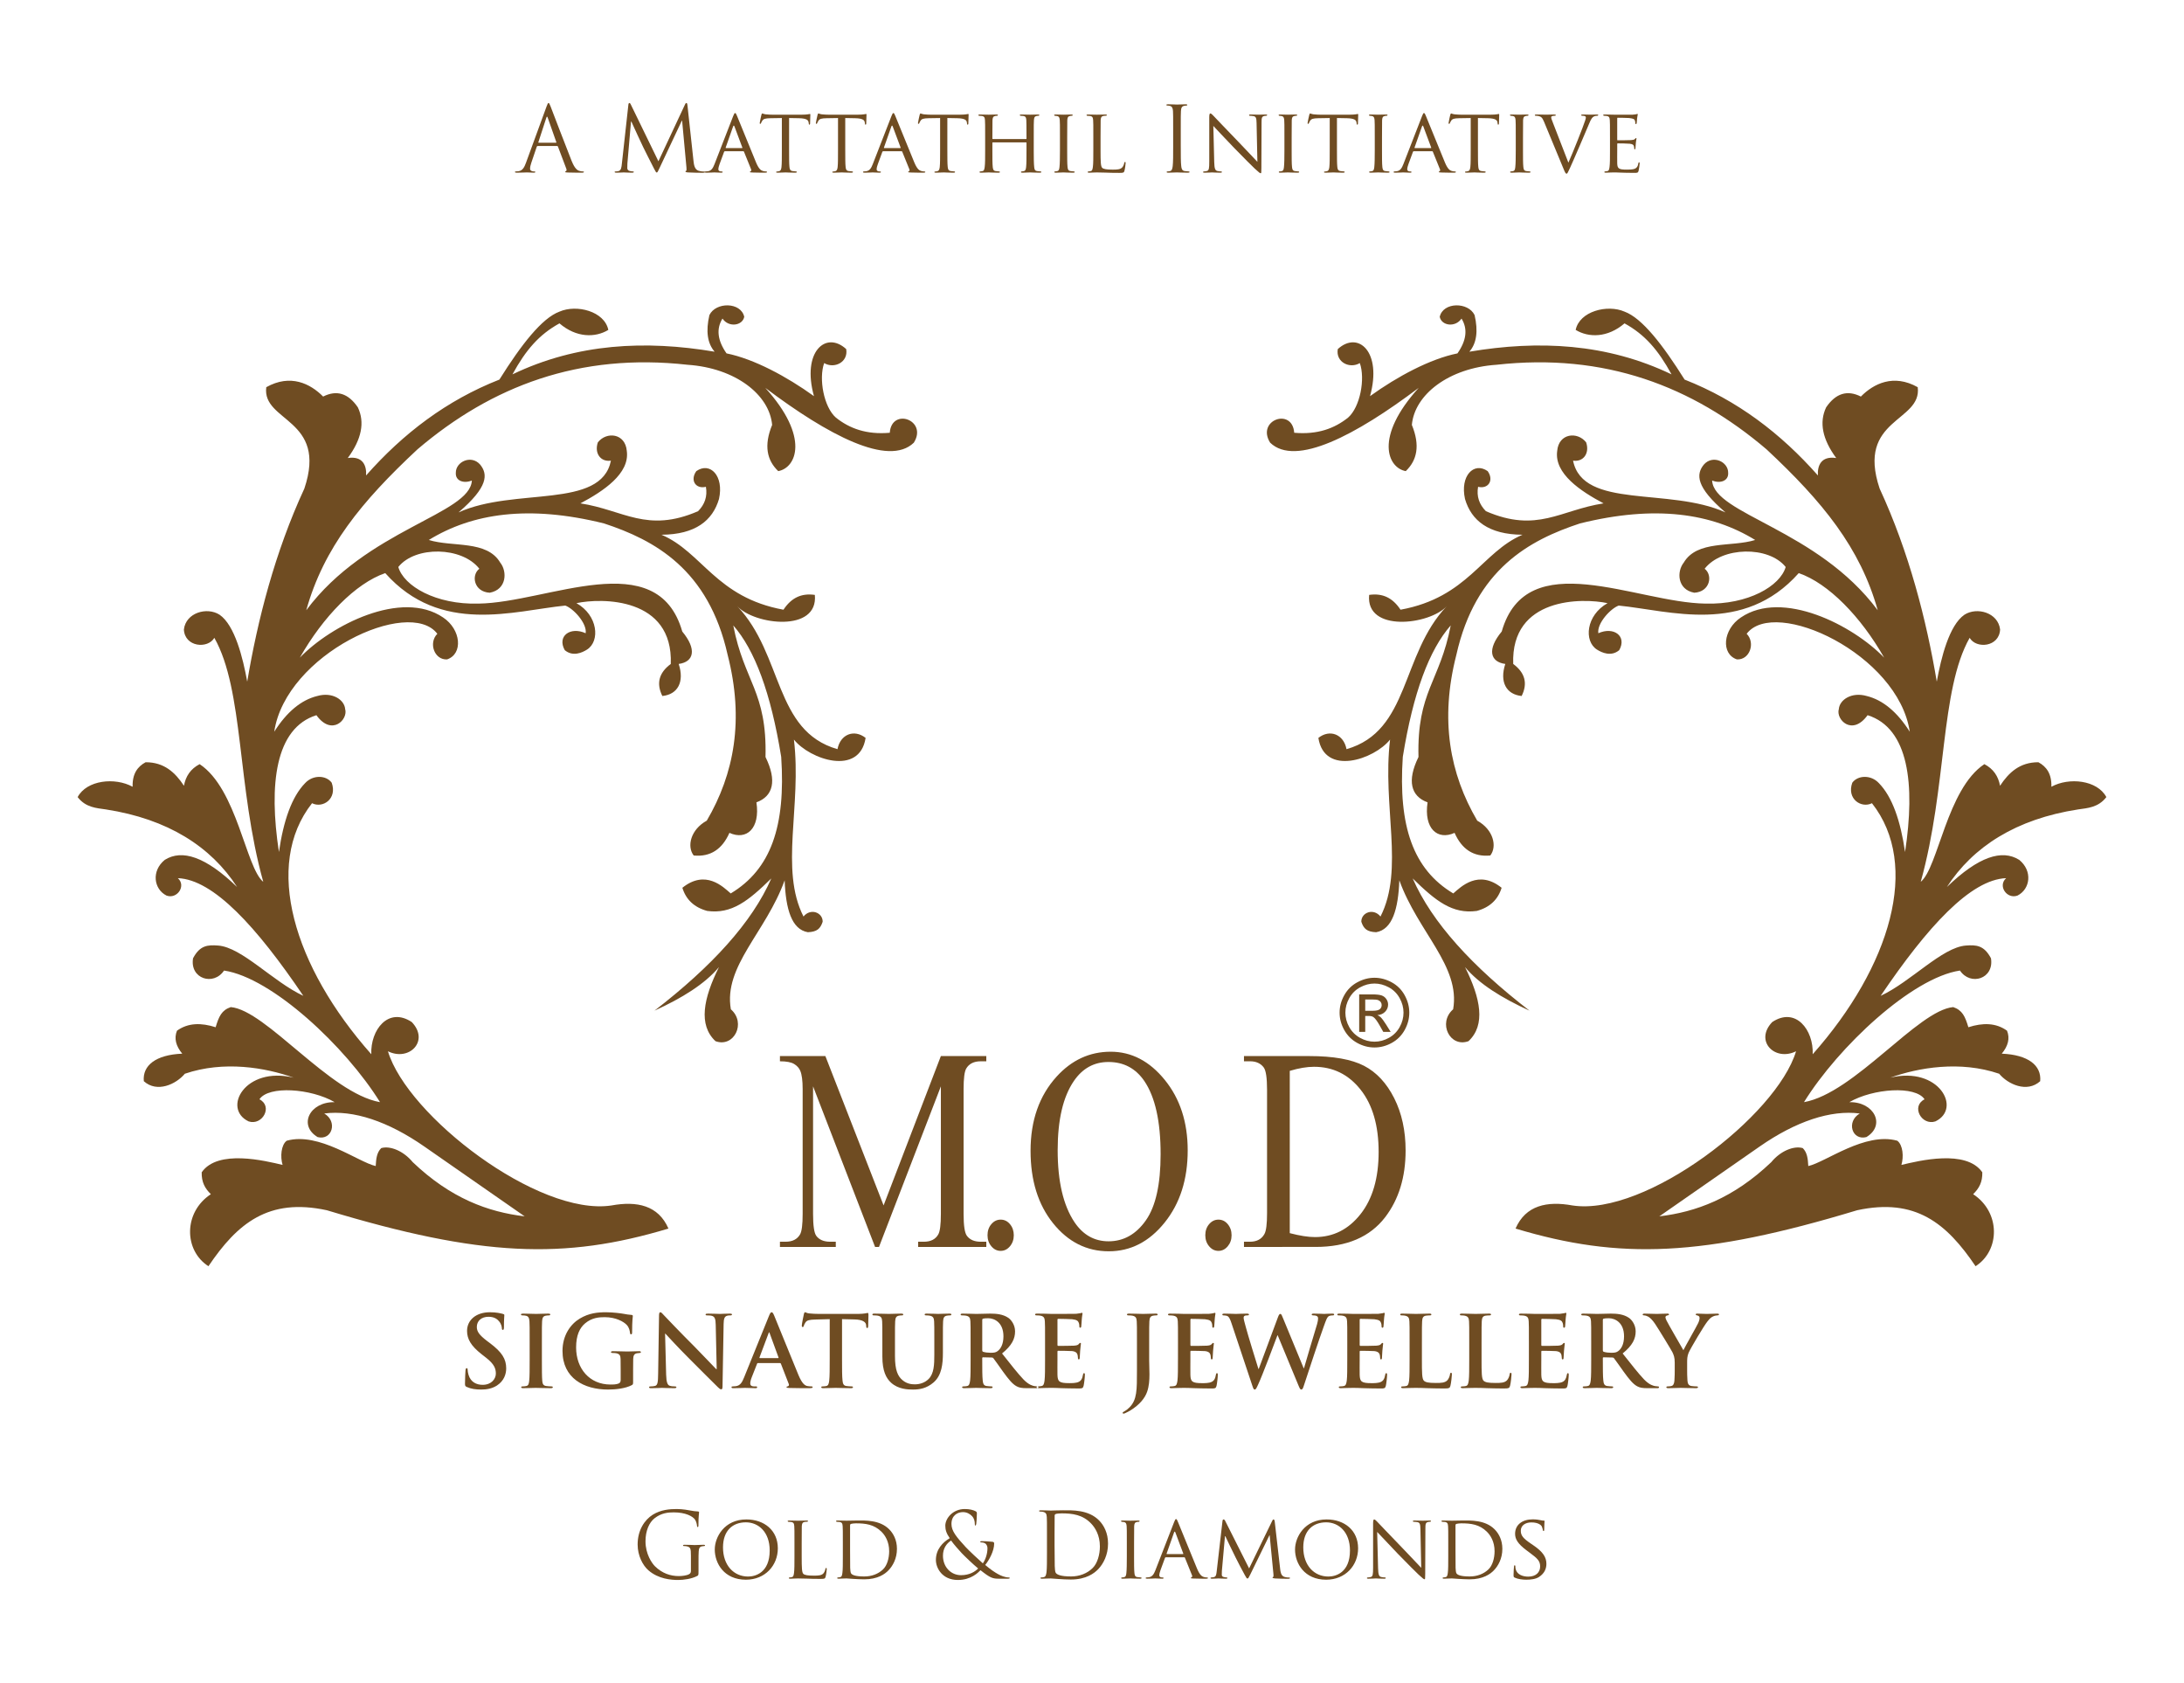 <?xml version="1.0" encoding="utf-8"?>
<!-- Generator: Adobe Illustrator 16.0.0, SVG Export Plug-In . SVG Version: 6.00 Build 0)  -->
<!DOCTYPE svg PUBLIC "-//W3C//DTD SVG 1.1//EN" "http://www.w3.org/Graphics/SVG/1.1/DTD/svg11.dtd">
<svg version="1.1" id="Layer_1" xmlns="http://www.w3.org/2000/svg" xmlns:xlink="http://www.w3.org/1999/xlink" x="0px" y="0px"
	 width="453.424px" height="349.315px" viewBox="0 0 453.424 349.315" enable-background="new 0 0 453.424 349.315"
	 xml:space="preserve">
<g>
	<g>
		<g>
			<g>
				<path fill="#6F4C22" d="M181.675,258.809l-12.873-33.332v26.467c0,2.435,0.222,3.954,0.664,4.558
					c0.605,0.817,1.563,1.227,2.874,1.227h1.179v1.081h-11.595v-1.081h1.179c1.409,0,2.408-0.506,2.997-1.519
					c0.36-0.623,0.541-2.045,0.541-4.266v-25.883c0-1.753-0.164-3.019-0.491-3.798c-0.229-0.564-0.651-1.037-1.266-1.417
					s-1.601-0.569-2.96-0.569v-1.081h9.434l12.086,30.995l11.89-30.995h9.433v1.081h-1.154c-1.425,0-2.432,0.507-3.021,1.52
					c-0.36,0.623-0.54,2.045-0.54,4.265v25.883c0,2.435,0.229,3.954,0.688,4.558c0.605,0.817,1.563,1.227,2.874,1.227h1.154v1.081
					h-14.149v-1.081h1.179c1.425,0,2.424-0.506,2.997-1.519c0.36-0.623,0.541-2.045,0.541-4.266v-26.467l-12.848,33.332H181.675z"/>
				<path fill="#6F4C22" d="M207.749,253.142c0.77,0,1.416,0.316,1.94,0.949s0.786,1.397,0.786,2.293
					c0,0.896-0.267,1.661-0.798,2.293c-0.533,0.633-1.176,0.95-1.929,0.95c-0.754,0-1.396-0.317-1.929-0.95
					c-0.532-0.632-0.798-1.396-0.798-2.293c0-0.915,0.266-1.685,0.798-2.308S206.995,253.142,207.749,253.142z"/>
				<path fill="#6F4C22" d="M230.589,218.291c4.324,0,8.07,1.952,11.238,5.857c3.17,3.904,4.754,8.778,4.754,14.621
					c0,6.018-1.597,11.013-4.791,14.986c-3.193,3.973-7.059,5.959-11.594,5.959c-4.586,0-8.438-1.938-11.559-5.813
					c-3.12-3.875-4.68-8.89-4.68-15.044c0-6.291,1.801-11.423,5.404-15.396C222.491,220.014,226.233,218.291,230.589,218.291z
					 M230.123,220.423c-2.981,0-5.372,1.314-7.173,3.943c-2.244,3.271-3.366,8.063-3.366,14.373c0,6.466,1.163,11.441,3.488,14.928
					c1.785,2.648,4.144,3.973,7.076,3.973c3.127,0,5.711-1.45,7.75-4.353c2.039-2.901,3.059-7.479,3.059-13.73
					c0-6.777-1.123-11.831-3.366-15.161C235.789,221.748,233.3,220.423,230.123,220.423z"/>
				<path fill="#6F4C22" d="M252.963,253.142c0.77,0,1.417,0.316,1.94,0.949c0.524,0.633,0.787,1.397,0.787,2.293
					c0,0.896-0.268,1.661-0.799,2.293c-0.533,0.633-1.176,0.95-1.929,0.95s-1.396-0.317-1.929-0.95
					c-0.531-0.632-0.798-1.396-0.798-2.293c0-0.915,0.267-1.685,0.798-2.308C251.568,253.454,252.21,253.142,252.963,253.142z"/>
				<path fill="#6F4C22" d="M258.264,258.809v-1.081h1.253c1.408,0,2.408-0.535,2.997-1.606c0.36-0.643,0.541-2.084,0.541-4.323
					v-25.591c0-2.474-0.229-4.021-0.688-4.646c-0.639-0.856-1.589-1.285-2.85-1.285h-1.253v-1.081h13.561
					c4.979,0,8.766,0.672,11.361,2.016s4.684,3.584,6.265,6.72c1.58,3.136,2.37,6.758,2.37,10.867
					c0,5.512-1.408,10.117-4.226,13.817c-3.16,4.129-7.976,6.193-14.444,6.193H258.264z M267.771,255.946
					c2.08,0.546,3.824,0.818,5.232,0.818c3.8,0,6.952-1.587,9.458-4.762c2.506-3.174,3.759-7.479,3.759-12.912
					c0-5.473-1.253-9.786-3.759-12.941s-5.724-4.732-9.654-4.732c-1.474,0-3.152,0.282-5.036,0.847V255.946z"/>
			</g>
			<g>
				<g>
					<path fill-rule="evenodd" clip-rule="evenodd" fill="#6F4C22" d="M138.777,254.996c-2.098-4.826-6.537-5.761-11.845-4.791
						c-15.212,2.284-42.37-18.628-46.391-32.007c4.407,2.178,8.693-2.148,4.946-6.065c-4.877-3.229-8.61,1.646-8.4,6.683
						c-16.152-18.22-22.424-39.263-12.303-52.103c2.232,1.118,5.279-0.911,4.08-4.256c-1.126-1.555-3.867-1.707-5.527,0.092
						c-2.771,2.841-4.486,7.793-5.428,14.294c-2.147-14.085-0.751-25.72,7.779-28.403c3.203,4.436,6.63,0.884,5.97-1.266
						c-0.152-1.946-2.669-3.61-5.788-2.715c-3.339,0.813-6.354,3.324-8.936,7.418c2.385-16.091,28.023-28.01,33.861-20.332
						c-1.875,1.889-0.629,5.471,2.029,5.316c3.343-1.137,2.918-6.207-0.834-8.704c-8.647-5.871-23.269,1.618-29.74,8.343
						c4.818-8.485,11.565-15.426,17.729-17.549c11.492,12.925,26.723,7.797,37.379,6.739c1.687,0.595,4.545,3.688,4.232,5.742
						c-3.169-1.441-5.996,0.577-4.336,3.515c1.677,1.404,3.605,0.518,4.609-0.117c2.782-1.755,2.274-7.141-2.188-9.641
						c5.2-1.113,20.094-1.283,19.586,12.618c-2.498,1.852-3.027,4.08-1.752,6.651c3.191-0.315,4.626-2.919,3.395-6.651
						c3.194-0.433,3.789-3.063,0.742-6.731c-5.166-18.082-27.924-5.984-42.31-5.793c-8.876,0.242-15.491-3.65-16.644-7.598
						c3.508-4.414,13.229-4.256,16.824,0.363c-1.745,1.331-1.139,4.799,2.156,4.976c3.559-0.661,3.654-4.416,2.186-6.245
						c-2.794-4.723-9.897-3.169-14.834-4.703c9.026-5.543,20.704-7.318,36.363-3.438c10.465,3.44,21.71,9.488,25.688,27.32
						c3.444,13.443,1.362,24.644-4.341,34.372c-3.358,1.85-4.18,5.352-2.715,7.235c3.498,0.335,5.922-1.32,7.418-4.701
						c3.527,1.606,6.415-0.863,5.607-6.334c3.467-1.266,4.311-4.461,1.884-9.406c0.338-13.617-4.434-15.579-6.694-27.317
						c4.447,5.068,7.789,13.931,9.951,27.285c0.959,14.393-2.131,23.334-10.48,28.347c-1.568-1.37-5.225-5.038-10.037-1.177
						c0.742,2.438,2.432,4.064,5.154,4.808c5.066,0.691,8.521-2.06,13.309-6.746c-3.998,9.146-12.391,18.295-24.252,27.445
						c5.76-2.626,10.48-5.563,13.389-9.046c-3.25,6.505-4.322,12.012-0.725,15.379c3.845,1.406,6.442-3.781,3.191-6.617
						c-1.572-8.938,7.289-16.007,11.166-26.769c0.227,5.99,1.457,10.2,4.818,10.771c1.883-0.081,2.586-0.697,3.075-2.17
						c0.033-1.93-2.514-2.902-3.979-1.086c-4.992-9.802-0.332-22.951-1.99-36.725c3.316,4.136,13.633,7.644,14.885-0.348
						c-2.387-1.887-5.262-0.741-5.838,2.337c-13.189-3.774-11.229-19.591-20.807-29.67c3.59,3.895,16.863,5.494,16.104-2.351
						c-2.83-0.402-4.892,0.625-6.514,3.075c-13.994-2.556-16.879-11.976-25.328-15.56c7.062-0.043,10.63-2.959,11.941-7.416
						c1.074-4.83-1.859-7.781-4.704-5.789c-1.355,1.9-0.136,3.773,1.989,3.257c0.348,1.983-0.236,3.659-1.629,5.064
						c-10.641,4.6-15.447-0.253-24.422-1.628c4.732-2.514,10.291-6.172,9.625-10.893c-0.313-3.662-4.194-4.078-6.007-1.771
						c-0.767,2.244,0.555,4.117,2.714,3.799c-2.043,10.17-19.988,5.457-31.645,10.744c6.188-5.293,6.117-7.909,4.508-9.912
						c-1.847-2.135-5.104-0.608-5.066,1.702c-0.102,1.655,1.619,2.277,3.33,1.592c-0.357,7.018-21.828,10.072-34.381,26.927
						c3.626-12.963,11.438-22.534,23.092-33.403c15.402-13.119,33.6-20.065,56.081-17.549c9.928,0.67,16.99,6.207,17.55,12.482
						c-1.759,4.285-1.078,7.352,1.266,9.589c3.738-0.675,6.618-7.007-2.684-17.278c13.011,9.804,25.574,16.458,30.836,11.377
						c2.942-4.689-4.612-7.378-4.996-2.059c-4.87,0.428-8.367-0.908-11.174-3.135c-2.529-2.203-3.605-8.094-2.445-11.328
						c2.079,1.243,5.04-0.168,4.574-2.904c-4.219-3.868-9.258,0.546-6.693,9.769c-5.684-4.093-12.472-7.732-18.152-8.877
						c-1.843-2.631-2.189-5.047-0.844-7.226c1.282,1.896,4.15,1.503,4.521-0.361c-0.689-3.109-5.916-3.118-7.235-0.361
						c-0.771,3.327-0.421,5.866,1.086,7.599c-14.369-2.42-28.54-1.743-41.972,4.704c2.773-5.077,5.547-8.273,9.759-10.585
						c3.491,2.998,7.425,3.007,10.143,1.357c-0.796-3.867-6.571-5.352-10.132-3.799c-3.656,1.343-7.941,6.868-12.483,14.11
						c-10.94,4.297-19.981,11.18-27.679,19.9c0.131-1.977-0.617-4.104-3.799-3.617c2.875-3.903,3.572-7.409,2.092-10.521
						c-2.004-2.941-4.413-3.653-7.209-2.239c-2.648-2.678-6.781-4.764-11.806-1.944c-0.928,7.259,12.812,6.43,7.908,21.038
						c-6.112,13.203-9.71,27.268-11.862,40.077c-0.898-4.96-2.581-11.712-5.735-13.885c-2.595-1.678-7.011-0.455-7.413,3.068
						c0.188,3.659,4.971,4.06,6.322,1.724c6.159,10.891,4.666,30.925,10.154,50.642c-3.617-2.94-5.43-19.281-13.207-24.425
						c-1.874,0.971-2.896,2.51-3.257,4.487c-1.823-2.769-4.116-4.892-7.96-4.882c-1.688,0.905-2.773,2.415-2.697,5.088
						c-3.68-2.014-9.531-1.39-11.412,2.146c1.672,2.178,3.914,2.274,5.873,2.562c12.844,1.979,21.816,7.726,27.232,16.105
						c-6.55-6.331-11.439-7.88-15.016-5.64c-2.829,2.301-2.296,6.078,0.362,7.415c2.214,0.803,4.139-2.036,2.352-3.616
						c7.373,0.279,16.331,10.064,26.052,24.424c-6.291-2.928-12.748-10.072-17.688-10.438c-2.153-0.158-3.775-0.074-5.211,2.643
						c-0.697,4.278,4.268,5.799,6.436,2.547c9.959,1.482,25.246,15.805,32.383,27.316c-10.473-1.862-23.658-19.09-30.988-19.731
						c-1.905,0.656-2.461,1.929-3.14,4.18c-2.974-0.948-5.706-0.95-8.024,0.717c-0.646,1.59-0.227,3.179,1.092,4.769
						c-5.508,0.229-8.281,2.456-7.979,5.713c2.734,2.471,6.687,0.651,8.521-1.547c8.1-2.756,16.694-1.29,22.604,0.818
						c-10.125-2.445-14.928,6.451-9.354,9.08c2.85,0.92,5.096-3.136,2.236-4.592c1.887-2.87,10.652-2.273,15.623,0.594
						c-5.205-0.104-7.615,4.818-3.536,7.255c3.009,0.753,4.202-3.254,1.364-4.901c6.025-0.792,13.281,1.63,20.807,6.872
						l20.805,14.475c-7.572-0.9-15.334-3.715-23.246-11.257c-1.916-2.332-4.698-3.447-6.537-2.907
						c-0.922,0.934-1.058,2.163-1.143,3.726c-3.634-0.818-11.803-7.134-18.481-5.257c-1.171,0.885-1.36,3.333-0.852,5.021
						c-3.596-0.85-13.437-3.302-16.794,1.529c-0.051,2.044,0.673,3.355,1.902,4.545c-5.709,3.74-5.627,11.666-0.504,14.951
						c6.014-8.905,12.463-14.24,24.587-11.616C99.832,260.865,117.142,261.511,138.777,254.996z"/>
				</g>
				<g>
					<path fill-rule="evenodd" clip-rule="evenodd" fill="#6F4C22" d="M314.646,254.996c2.098-4.826,6.537-5.761,11.845-4.791
						c15.213,2.284,42.371-18.628,46.392-32.007c-4.408,2.178-8.694-2.148-4.946-6.065c4.876-3.229,8.609,1.646,8.4,6.683
						c16.152-18.22,22.422-39.263,12.303-52.103c-2.232,1.118-5.281-0.911-4.082-4.256c1.126-1.555,3.868-1.707,5.529,0.092
						c2.771,2.841,4.485,7.793,5.427,14.294c2.148-14.085,0.751-25.72-7.778-28.403c-3.203,4.436-6.63,0.884-5.972-1.266
						c0.153-1.946,2.672-3.61,5.79-2.715c3.337,0.813,6.354,3.324,8.937,7.418c-2.387-16.091-28.025-28.01-33.862-20.332
						c1.875,1.889,0.628,5.471-2.029,5.316c-3.342-1.137-2.919-6.207,0.833-8.704c8.647-5.871,23.268,1.618,29.74,8.343
						c-4.816-8.485-11.565-15.426-17.729-17.549c-11.491,12.925-26.72,7.797-37.377,6.739c-1.686,0.595-4.545,3.688-4.231,5.742
						c3.168-1.441,5.995,0.577,4.334,3.515c-1.676,1.404-3.606,0.518-4.61-0.117c-2.78-1.755-2.273-7.141,2.189-9.641
						c-5.2-1.113-20.095-1.283-19.586,12.618c2.498,1.852,3.028,4.08,1.751,6.651c-3.191-0.315-4.627-2.919-3.394-6.651
						c-3.194-0.433-3.791-3.063-0.741-6.731c5.163-18.082,27.921-5.984,42.309-5.793c8.876,0.242,15.489-3.65,16.644-7.598
						c-3.509-4.414-13.23-4.256-16.826,0.363c1.746,1.331,1.141,4.799-2.154,4.976c-3.56-0.661-3.653-4.416-2.188-6.245
						c2.794-4.723,9.899-3.169,14.836-4.703c-9.026-5.543-20.705-7.318-36.363-3.438c-10.466,3.44-21.712,9.488-25.688,27.32
						c-3.444,13.443-1.362,24.644,4.342,34.372c3.359,1.85,4.177,5.352,2.712,7.235c-3.496,0.335-5.921-1.32-7.415-4.701
						c-3.529,1.606-6.417-0.863-5.607-6.334c-3.47-1.266-4.313-4.461-1.886-9.406c-0.337-13.617,4.435-15.579,6.694-27.317
						c-4.447,5.068-7.79,13.931-9.95,27.285c-0.959,14.393,2.131,23.334,10.479,28.347c1.57-1.37,5.226-5.038,10.037-1.177
						c-0.742,2.438-2.433,4.064-5.154,4.808c-5.065,0.691-8.522-2.06-13.308-6.746c3.998,9.146,12.389,18.295,24.251,27.445
						c-5.76-2.626-10.48-5.563-13.388-9.046c3.249,6.505,4.321,12.012,0.725,15.379c-3.845,1.406-6.441-3.781-3.19-6.617
						c1.569-8.938-7.291-16.007-11.169-26.769c-0.225,5.99-1.456,10.2-4.817,10.771c-1.882-0.081-2.587-0.697-3.075-2.17
						c-0.031-1.93,2.514-2.902,3.979-1.086c4.993-9.802,0.333-22.951,1.989-36.725c-3.316,4.136-13.634,7.644-14.884-0.348
						c2.385-1.887,5.262-0.741,5.839,2.337c13.188-3.774,11.226-19.591,20.805-29.67c-3.587,3.895-16.863,5.494-16.102-2.351
						c2.829-0.402,4.892,0.625,6.513,3.075c13.994-2.556,16.881-11.976,25.329-15.56c-7.063-0.043-10.631-2.959-11.941-7.416
						c-1.073-4.83,1.859-7.781,4.703-5.789c1.355,1.9,0.136,3.773-1.989,3.257c-0.349,1.983,0.235,3.659,1.629,5.064
						c10.642,4.6,15.447-0.253,24.423-1.628c-4.733-2.514-10.292-6.172-9.626-10.893c0.313-3.662,4.194-4.078,6.007-1.771
						c0.766,2.244-0.555,4.117-2.714,3.799c2.044,10.17,19.988,5.457,31.645,10.744c-6.188-5.293-6.118-7.909-4.507-9.912
						c1.846-2.135,5.104-0.608,5.064,1.702c0.104,1.655-1.619,2.277-3.329,1.592c0.357,7.018,21.828,10.072,34.381,26.927
						c-3.625-12.963-11.438-22.534-23.091-33.403c-15.403-13.119-33.601-20.065-56.082-17.549
						c-9.926,0.67-16.988,6.207-17.548,12.482c1.757,4.285,1.076,7.352-1.267,9.589c-3.737-0.675-6.618-7.007,2.684-17.278
						c-13.01,9.804-25.575,16.458-30.837,11.377c-2.942-4.689,4.612-7.378,4.996-2.059c4.871,0.428,8.368-0.908,11.175-3.135
						c2.526-2.203,3.604-8.094,2.444-11.328c-2.079,1.243-5.041-0.168-4.574-2.904c4.22-3.868,9.26,0.546,6.692,9.769
						c5.684-4.093,12.473-7.732,18.153-8.877c1.843-2.631,2.19-5.047,0.845-7.226c-1.284,1.896-4.152,1.503-4.524-0.361
						c0.691-3.109,5.921-3.118,7.238-0.361c0.771,3.327,0.419,5.866-1.086,7.599c14.369-2.42,28.538-1.743,41.973,4.704
						c-2.775-5.077-5.549-8.273-9.76-10.585c-3.49,2.998-7.427,3.007-10.142,1.357c0.795-3.867,6.571-5.352,10.131-3.799
						c3.656,1.343,7.939,6.868,12.483,14.11c10.94,4.297,19.981,11.18,27.679,19.9c-0.132-1.977,0.617-4.104,3.799-3.617
						c-2.874-3.903-3.572-7.409-2.093-10.521c2.003-2.941,4.414-3.653,7.211-2.239c2.646-2.678,6.779-4.764,11.804-1.944
						c0.93,7.259-12.812,6.43-7.907,21.038c6.111,13.203,9.71,27.268,11.862,40.077c0.897-4.96,2.581-11.712,5.735-13.885
						c2.594-1.678,7.01-0.455,7.412,3.068c-0.187,3.659-4.971,4.06-6.322,1.724c-6.158,10.891-4.665,30.925-10.154,50.642
						c3.62-2.94,5.43-19.281,13.208-24.425c1.873,0.971,2.896,2.51,3.256,4.487c1.825-2.769,4.115-4.892,7.961-4.882
						c1.688,0.905,2.774,2.415,2.697,5.088c3.678-2.014,9.531-1.39,11.413,2.146c-1.675,2.178-3.915,2.274-5.873,2.562
						c-12.846,1.979-21.817,7.726-27.234,16.105c6.549-6.331,11.439-7.88,15.015-5.64c2.83,2.301,2.297,6.078-0.36,7.415
						c-2.215,0.803-4.141-2.036-2.351-3.616c-7.375,0.279-16.333,10.064-26.053,24.424c6.29-2.928,12.747-10.072,17.688-10.438
						c2.152-0.158,3.773-0.074,5.212,2.643c0.696,4.278-4.269,5.799-6.437,2.547c-9.961,1.482-25.248,15.805-32.383,27.316
						c10.472-1.862,23.658-19.09,30.986-19.731c1.905,0.656,2.463,1.929,3.142,4.18c2.973-0.948,5.706-0.95,8.024,0.717
						c0.645,1.59,0.228,3.179-1.092,4.769c5.507,0.229,8.281,2.456,7.979,5.713c-2.733,2.471-6.688,0.651-8.521-1.547
						c-8.1-2.756-16.694-1.29-22.606,0.818c10.126-2.445,14.929,6.451,9.354,9.08c-2.848,0.92-5.095-3.136-2.235-4.592
						c-1.886-2.87-10.651-2.273-15.623,0.594c5.206-0.104,7.613,4.818,3.537,7.255c-3.01,0.753-4.202-3.254-1.365-4.901
						c-6.024-0.792-13.282,1.63-20.806,6.872l-20.806,14.475c7.573-0.9,15.335-3.715,23.248-11.257
						c1.914-2.332,4.696-3.447,6.534-2.907c0.921,0.934,1.059,2.163,1.145,3.726c3.634-0.818,11.804-7.134,18.479-5.257
						c1.171,0.885,1.361,3.333,0.852,5.021c3.599-0.85,13.438-3.302,16.796,1.529c0.05,2.044-0.675,3.355-1.903,4.545
						c5.708,3.74,5.627,11.666,0.504,14.951c-6.015-8.905-12.461-14.24-24.586-11.616
						C353.592,260.865,336.281,261.511,314.646,254.996z"/>
				</g>
			</g>
			<g>
				<g>
					<path fill-rule="evenodd" clip-rule="evenodd" fill="#6F4C22" d="M99.914,288.411c1.086,0,2.231-0.183,3.255-0.837
						c1.475-0.964,1.925-2.376,1.925-3.563c0-1.945-0.881-3.356-3.357-5.223l-0.574-0.428c-1.698-1.29-2.169-2.005-2.169-2.945
						c0-1.231,0.921-2.11,2.436-2.11c1.331,0,1.925,0.614,2.231,1.004c0.431,0.532,0.533,1.165,0.533,1.349
						c0,0.248,0.062,0.371,0.203,0.371c0.164,0,0.227-0.163,0.227-0.613c0-1.599,0.082-2.191,0.082-2.458
						c0-0.143-0.103-0.204-0.287-0.246c-0.531-0.144-1.393-0.347-2.723-0.347c-2.846,0-4.729,1.615-4.729,3.867
						c0,1.658,0.778,3.092,3.03,4.853l0.942,0.737c1.698,1.329,2.005,2.271,2.005,3.274c0,1.084-0.9,2.333-2.741,2.333
						c-1.271,0-2.478-0.553-2.929-2.068c-0.102-0.346-0.184-0.776-0.184-1.042c0-0.163-0.021-0.35-0.205-0.35
						c-0.164,0-0.226,0.226-0.245,0.533c-0.021,0.326-0.103,1.556-0.103,2.683c0,0.449,0.061,0.551,0.389,0.695
						C97.805,288.27,98.726,288.411,99.914,288.411L99.914,288.411z M109.964,282.188c0,1.987,0,3.604-0.102,4.464
						c-0.063,0.594-0.185,0.941-0.594,1.024c-0.185,0.04-0.431,0.081-0.737,0.081c-0.245,0-0.328,0.061-0.328,0.163
						c0,0.144,0.144,0.206,0.409,0.206c0.819,0,2.109-0.063,2.58-0.063c0.553,0,1.842,0.063,3.193,0.063
						c0.225,0,0.389-0.063,0.389-0.206c0-0.103-0.102-0.163-0.327-0.163c-0.308,0-0.757-0.041-1.044-0.081
						c-0.615-0.083-0.757-0.451-0.818-1.004c-0.082-0.88-0.082-2.497-0.082-4.484v-3.601c0-3.113,0-3.686,0.041-4.342
						c0.041-0.715,0.204-1.063,0.756-1.166c0.246-0.04,0.41-0.061,0.615-0.061s0.328-0.04,0.328-0.204
						c0-0.124-0.164-0.166-0.43-0.166c-0.779,0-1.986,0.063-2.498,0.063c-0.594,0-1.884-0.063-2.661-0.063
						c-0.327,0-0.491,0.042-0.491,0.166c0,0.164,0.123,0.204,0.328,0.204c0.244,0,0.511,0.021,0.736,0.081
						c0.45,0.103,0.654,0.45,0.695,1.146c0.041,0.656,0.041,1.229,0.041,4.342V282.188L109.964,282.188z M131.439,284.502
						c0-1.022,0-1.842,0.021-2.454c0.021-0.72,0.226-1.066,0.778-1.17c0.246-0.041,0.388-0.061,0.553-0.061
						c0.143,0,0.266-0.042,0.266-0.163c0-0.165-0.145-0.205-0.41-0.205c-0.676,0-1.76,0.062-2.395,0.062
						c-0.615,0-1.904-0.062-2.969-0.062c-0.285,0-0.43,0.04-0.43,0.205c0,0.121,0.123,0.163,0.308,0.163
						c0.286,0,0.634,0.02,0.798,0.061c0.676,0.145,0.86,0.471,0.881,1.17c0.02,0.612,0.02,1.39,0.02,2.413v1.924
						c0,0.349-0.082,0.614-0.389,0.758c-0.49,0.225-1.207,0.225-1.74,0.225c-4.318,0-7.123-3.295-7.123-7.696
						c0-2.519,0.736-4.054,1.883-5.016c1.434-1.188,2.928-1.269,4.053-1.269c2.314,0,3.951,0.94,4.565,1.597
						c0.533,0.573,0.636,1.228,0.696,1.698c0.021,0.164,0.062,0.268,0.205,0.268c0.164,0,0.225-0.104,0.225-0.431
						c0-2.559,0.145-3.132,0.145-3.357c0-0.143-0.041-0.225-0.288-0.246c-0.471-0.02-1.187-0.143-1.616-0.225
						c-0.41-0.082-2.211-0.326-3.623-0.326c-1.72,0-3.543,0.143-5.508,1.328c-1.861,1.127-3.563,3.42-3.563,6.695
						c0,5.65,4.443,8.022,9.457,8.022c1.598,0,3.604-0.222,4.936-0.919c0.245-0.145,0.266-0.186,0.266-0.736V284.502
						L131.439,284.502z M138.078,276.806h0.063c0.368,0.388,2.641,2.885,4.868,5.098c2.129,2.107,4.749,4.789,6.035,6.017
						c0.225,0.225,0.472,0.449,0.696,0.449c0.185,0,0.266-0.181,0.266-0.634l0.226-12.916c0.021-1.146,0.184-1.576,0.757-1.74
						c0.246-0.061,0.41-0.061,0.613-0.061c0.247,0,0.37-0.062,0.37-0.185c0-0.164-0.205-0.186-0.472-0.186
						c-1.002,0-1.781,0.063-2.006,0.063c-0.43,0-1.411-0.063-2.473-0.063c-0.309,0-0.533,0.021-0.533,0.186
						c0,0.123,0.083,0.185,0.328,0.185c0.286,0,0.777,0,1.081,0.123c0.491,0.204,0.675,0.592,0.696,1.842l0.204,9.191h-0.102
						c-0.349-0.327-3.108-3.275-4.501-4.668c-2.984-2.968-6.096-6.244-6.342-6.509c-0.352-0.369-0.536-0.634-0.761-0.634
						c-0.204,0-0.267,0.284-0.267,0.694l-0.184,12.057c-0.021,1.781-0.103,2.376-0.635,2.539c-0.285,0.081-0.656,0.103-0.922,0.103
						c-0.205,0-0.328,0.041-0.328,0.163c0,0.187,0.185,0.206,0.451,0.206c1.064,0,2.026-0.063,2.211-0.063
						c0.393,0,1.211,0.063,2.543,0.063c0.285,0,0.469-0.042,0.469-0.206c0-0.122-0.121-0.163-0.346-0.163
						c-0.328,0-0.719-0.021-1.066-0.143c-0.409-0.145-0.675-0.676-0.716-2.274L138.078,276.806L138.078,276.806z M161.919,282.908
						h-4.565c-0.103,0-0.144,0.039-0.185,0.164l-1.104,2.803c-0.205,0.511-0.308,1.002-0.308,1.248c0,0.369,0.186,0.635,0.819,0.635
						h0.308c0.244,0,0.306,0.041,0.306,0.163c0,0.164-0.123,0.206-0.347,0.206c-0.656,0-1.535-0.063-2.171-0.063
						c-0.225,0-1.352,0.063-2.415,0.063c-0.266,0-0.389-0.042-0.389-0.206c0-0.122,0.08-0.163,0.245-0.163
						c0.185,0,0.472-0.021,0.634-0.041c0.942-0.123,1.332-0.819,1.741-1.842l5.138-12.692c0.246-0.592,0.368-0.817,0.573-0.817
						c0.184,0,0.308,0.184,0.512,0.654c0.491,1.125,3.767,9.313,5.077,12.424c0.777,1.843,1.371,2.131,1.801,2.233
						c0.307,0.06,0.615,0.081,0.859,0.081c0.164,0,0.268,0.02,0.268,0.163c0,0.164-0.186,0.206-0.942,0.206
						c-0.737,0-2.23,0-3.868-0.042c-0.369-0.021-0.614-0.021-0.614-0.164c0-0.122,0.081-0.163,0.286-0.185
						c0.143-0.041,0.286-0.225,0.184-0.469l-1.637-4.218C162.083,282.947,162.022,282.908,161.919,282.908L161.919,282.908z
						 M157.763,281.882h3.766c0.104,0,0.125-0.061,0.104-0.123l-1.842-5.035c-0.021-0.082-0.041-0.185-0.104-0.185
						c-0.061,0-0.102,0.103-0.122,0.185l-1.884,5.014C157.661,281.822,157.681,281.882,157.763,281.882L157.763,281.882z
						 M172.257,282.188c0,1.885,0,3.501-0.103,4.363c-0.061,0.592-0.185,1.042-0.594,1.125c-0.185,0.04-0.429,0.081-0.737,0.081
						c-0.245,0-0.326,0.061-0.326,0.163c0,0.144,0.143,0.206,0.408,0.206c0.818,0,2.109-0.063,2.578-0.063
						c0.574,0,1.863,0.063,3.216,0.063c0.225,0,0.388-0.063,0.388-0.206c0-0.103-0.103-0.163-0.328-0.163
						c-0.306,0-0.756-0.041-1.043-0.081c-0.614-0.083-0.737-0.533-0.797-1.105c-0.104-0.882-0.104-2.498-0.104-4.383v-8.392
						l2.578,0.062c1.822,0.041,2.376,0.615,2.417,1.147l0.02,0.223c0.021,0.31,0.062,0.412,0.227,0.412
						c0.122,0,0.163-0.125,0.184-0.33c0-0.531,0.061-1.942,0.061-2.373c0-0.308-0.021-0.43-0.163-0.43
						c-0.081,0-0.246,0.041-0.553,0.102c-0.309,0.04-0.759,0.103-1.414,0.103h-8.105c-0.674,0-1.453-0.041-2.046-0.103
						c-0.513-0.041-0.717-0.244-0.88-0.244c-0.123,0-0.185,0.121-0.248,0.389c-0.039,0.162-0.43,2.025-0.43,2.352
						c0,0.228,0.042,0.328,0.186,0.328c0.123,0,0.185-0.081,0.226-0.244c0.041-0.166,0.144-0.41,0.349-0.716
						c0.307-0.452,0.798-0.554,1.986-0.595l3.049-0.082V282.188L172.257,282.188z M183.189,281.575c0,2.97,0.778,4.483,1.82,5.425
						c1.496,1.351,3.461,1.411,4.547,1.411c1.328,0,2.803-0.222,4.257-1.472c1.72-1.475,1.945-3.89,1.945-6.163v-2.188
						c0-3.113,0-3.686,0.04-4.342c0.041-0.715,0.205-1.063,0.757-1.166c0.247-0.04,0.369-0.061,0.595-0.061
						c0.245,0,0.367-0.04,0.367-0.185c0-0.144-0.143-0.186-0.43-0.186c-0.798,0-2.088,0.063-2.333,0.063
						c-0.021,0-1.312-0.063-2.354-0.063c-0.287,0-0.43,0.042-0.43,0.186c0,0.145,0.123,0.185,0.348,0.185
						c0.226,0,0.573,0.021,0.736,0.061c0.677,0.145,0.84,0.471,0.881,1.166c0.041,0.656,0.041,1.229,0.041,4.342v2.557
						c0,2.11-0.061,3.952-1.188,5.078c-0.818,0.819-1.924,1.105-2.825,1.105c-0.694,0-1.638-0.082-2.558-0.84
						c-1.003-0.818-1.598-2.068-1.598-5.035v-2.865c0-3.113,0-3.686,0.041-4.342c0.042-0.715,0.206-1.063,0.757-1.166
						c0.247-0.04,0.37-0.061,0.595-0.061c0.205,0,0.328-0.04,0.328-0.185c0-0.144-0.145-0.186-0.451-0.186
						c-0.736,0-2.025,0.063-2.518,0.063c-0.615,0-1.904-0.063-2.989-0.063c-0.306,0-0.45,0.042-0.45,0.186
						c0,0.145,0.123,0.185,0.35,0.185c0.286,0,0.633,0.021,0.797,0.061c0.676,0.145,0.839,0.471,0.88,1.166
						c0.042,0.656,0.042,1.229,0.042,4.342V281.575L183.189,281.575z M201.509,282.188c0,1.885,0,3.501-0.102,4.363
						c-0.082,0.592-0.186,1.042-0.596,1.125c-0.184,0.04-0.43,0.081-0.734,0.081c-0.246,0-0.329,0.061-0.329,0.163
						c0,0.144,0.144,0.206,0.409,0.206c0.82,0,2.109-0.063,2.498-0.063c0.308,0,1.822,0.063,3.01,0.063
						c0.266,0,0.409-0.063,0.409-0.206c0-0.103-0.082-0.163-0.245-0.163c-0.246,0-0.696-0.041-1.004-0.081
						c-0.615-0.083-0.736-0.533-0.799-1.125c-0.102-0.862-0.102-2.479-0.102-4.382v-0.287c0-0.123,0.062-0.164,0.164-0.164
						l1.781,0.041c0.143,0,0.266,0.019,0.367,0.145c0.268,0.307,1.208,1.698,2.028,2.823c1.146,1.577,1.923,2.54,2.804,3.009
						c0.531,0.287,1.043,0.391,2.189,0.391h1.946c0.243,0,0.389-0.042,0.389-0.206c0-0.103-0.081-0.163-0.246-0.163
						s-0.349-0.021-0.573-0.063c-0.308-0.061-1.146-0.203-2.294-1.391c-1.206-1.27-2.62-3.091-4.44-5.385
						c2.066-1.679,2.701-3.071,2.701-4.585c0-1.37-0.819-2.415-1.392-2.804c-1.106-0.758-2.478-0.882-3.767-0.882
						c-0.635,0-2.189,0.063-2.887,0.063c-0.43,0-1.719-0.063-2.805-0.063c-0.307,0-0.449,0.042-0.449,0.186
						c0,0.145,0.121,0.185,0.347,0.185c0.288,0,0.634,0.021,0.799,0.061c0.675,0.145,0.839,0.471,0.88,1.166
						c0.041,0.656,0.041,1.229,0.041,4.342V282.188L201.509,282.188z M203.925,273.98c0-0.163,0.04-0.246,0.184-0.287
						c0.204-0.061,0.572-0.081,1.086-0.081c1.207,0,3.131,0.839,3.131,3.747c0,1.679-0.594,2.62-1.207,3.071
						c-0.369,0.264-0.635,0.346-1.453,0.346c-0.512,0-1.128-0.062-1.557-0.204c-0.144-0.061-0.184-0.142-0.184-0.368V273.98
						L203.925,273.98z M216.965,282.188v-3.601c0-3.113,0-3.686-0.042-4.342c-0.039-0.695-0.205-1.021-0.88-1.166
						c-0.163-0.04-0.511-0.061-0.798-0.061c-0.226,0-0.348-0.04-0.348-0.185c0-0.144,0.144-0.186,0.45-0.186
						c0.554,0,1.146,0.021,1.657,0.021c0.533,0.021,1.004,0.041,1.291,0.041c0.654,0,4.728,0,5.117-0.021
						c0.391-0.042,0.717-0.082,0.88-0.123c0.101-0.02,0.226-0.082,0.329-0.082c0.102,0,0.121,0.082,0.121,0.185
						c0,0.145-0.102,0.389-0.163,1.331c-0.021,0.203-0.062,1.104-0.102,1.351c-0.021,0.104-0.063,0.226-0.206,0.226
						s-0.184-0.104-0.184-0.287c0-0.144-0.02-0.491-0.123-0.737c-0.143-0.369-0.35-0.614-1.373-0.736
						c-0.346-0.042-2.496-0.083-2.906-0.083c-0.102,0-0.143,0.063-0.143,0.205v5.181c0,0.142,0.021,0.226,0.143,0.226
						c0.451,0,2.807,0,3.277-0.042c0.49-0.042,0.796-0.103,0.981-0.308c0.144-0.164,0.226-0.267,0.327-0.267
						c0.082,0,0.143,0.041,0.143,0.165c0,0.122-0.08,0.451-0.162,1.494c-0.021,0.408-0.082,1.227-0.082,1.371
						c0,0.164,0,0.389-0.184,0.389c-0.146,0-0.184-0.082-0.184-0.184c-0.021-0.205-0.021-0.471-0.082-0.738
						c-0.105-0.408-0.391-0.715-1.148-0.796c-0.388-0.042-2.416-0.063-2.906-0.063c-0.102,0-0.123,0.083-0.123,0.205v1.616
						c0,0.696-0.021,2.581,0,3.173c0.041,1.414,0.369,1.721,2.456,1.721c0.532,0,1.392,0,1.923-0.247
						c0.534-0.243,0.781-0.672,0.923-1.514c0.042-0.225,0.083-0.306,0.226-0.306c0.164,0,0.164,0.164,0.164,0.365
						c0,0.474-0.164,1.865-0.267,2.274c-0.144,0.534-0.327,0.534-1.104,0.534c-1.537,0-2.661-0.044-3.543-0.063
						c-0.88-0.042-1.515-0.063-2.129-0.063c-0.225,0-0.675,0-1.168,0.021c-0.47,0-1.002,0.042-1.411,0.042
						c-0.266,0-0.408-0.063-0.408-0.206c0-0.103,0.082-0.163,0.327-0.163c0.307,0,0.552-0.041,0.736-0.081
						c0.409-0.083,0.512-0.533,0.594-1.125C216.965,285.689,216.965,284.073,216.965,282.188L216.965,282.188z M236.045,284.461
						c0,4.013,0.02,6.061-1.535,7.635c-0.411,0.411-0.718,0.637-0.983,0.778c-0.35,0.186-0.451,0.268-0.451,0.369
						c0,0.104,0.082,0.164,0.164,0.164c0.103,0,0.266-0.041,0.41-0.123c0.43-0.205,0.756-0.367,1.023-0.531
						c1.964-1.209,3.049-2.621,3.479-3.87c0.408-1.147,0.49-2.457,0.49-3.622c0-1.024-0.061-2.007-0.061-2.888v-3.786
						c0-3.113,0-3.686,0.041-4.342c0.041-0.715,0.204-1.063,0.757-1.166c0.247-0.04,0.369-0.061,0.595-0.061
						c0.245,0,0.368-0.04,0.368-0.185c0-0.144-0.143-0.186-0.432-0.186c-0.797,0-2.086,0.063-2.578,0.063
						c-0.533,0-1.821-0.063-2.906-0.063c-0.307,0-0.45,0.042-0.45,0.186c0,0.145,0.122,0.185,0.347,0.185
						c0.287,0,0.636,0.021,0.799,0.061c0.676,0.145,0.838,0.471,0.88,1.166c0.043,0.656,0.043,1.229,0.043,4.342V284.461
						L236.045,284.461z M244.56,282.188c0,1.885,0,3.501-0.104,4.363c-0.08,0.592-0.183,1.042-0.594,1.125
						c-0.183,0.04-0.428,0.081-0.734,0.081c-0.246,0-0.328,0.061-0.328,0.163c0,0.144,0.141,0.206,0.409,0.206
						c0.408,0,0.941-0.042,1.412-0.042c0.49-0.021,0.942-0.021,1.167-0.021c0.615,0,1.248,0.021,2.129,0.063
						c0.881,0.019,2.008,0.063,3.539,0.063c0.781,0,0.965,0,1.107-0.534c0.104-0.409,0.266-1.801,0.266-2.274
						c0-0.201,0-0.365-0.162-0.365c-0.145,0-0.184,0.081-0.227,0.306c-0.142,0.842-0.389,1.271-0.922,1.514
						c-0.531,0.247-1.391,0.247-1.924,0.247c-2.088,0-2.414-0.307-2.455-1.721c-0.021-0.592,0-2.477,0-3.173v-1.616
						c0-0.122,0.021-0.205,0.122-0.205c0.49,0,2.519,0.021,2.907,0.063c0.758,0.081,1.044,0.388,1.146,0.796
						c0.063,0.268,0.063,0.533,0.083,0.738c0,0.102,0.039,0.184,0.184,0.184c0.186,0,0.186-0.225,0.186-0.389
						c0-0.145,0.06-0.963,0.082-1.371c0.081-1.043,0.162-1.372,0.162-1.494c0-0.124-0.061-0.165-0.142-0.165
						c-0.103,0-0.186,0.103-0.329,0.267c-0.185,0.205-0.492,0.266-0.982,0.308c-0.471,0.042-2.826,0.042-3.276,0.042
						c-0.121,0-0.142-0.084-0.142-0.226v-5.181c0-0.143,0.041-0.205,0.142-0.205c0.41,0,2.561,0.041,2.908,0.083
						c1.023,0.122,1.228,0.367,1.372,0.736c0.103,0.246,0.122,0.594,0.122,0.737c0,0.184,0.041,0.287,0.186,0.287
						c0.142,0,0.183-0.122,0.204-0.226c0.041-0.247,0.082-1.147,0.102-1.351c0.063-0.942,0.163-1.187,0.163-1.331
						c0-0.103-0.019-0.185-0.121-0.185s-0.226,0.063-0.33,0.082c-0.162,0.041-0.489,0.081-0.88,0.123
						c-0.388,0.021-4.461,0.021-5.117,0.021c-0.285,0-0.757-0.021-1.289-0.041c-0.513,0-1.105-0.021-1.66-0.021
						c-0.304,0-0.448,0.042-0.448,0.186c0,0.145,0.123,0.185,0.349,0.185c0.287,0,0.633,0.021,0.799,0.061
						c0.674,0.145,0.838,0.471,0.879,1.166c0.041,0.656,0.041,1.229,0.041,4.342V282.188L244.56,282.188z M260.015,287.655
						c0.186,0.534,0.268,0.756,0.471,0.756c0.246,0,0.35-0.245,0.738-1.083c0.88-1.885,3.604-9.151,3.992-10.194h0.039l4.259,10.276
						c0.308,0.756,0.431,1.001,0.634,1.001c0.268,0,0.369-0.245,0.594-0.96c1.004-3.072,3.152-9.582,4.094-12.16
						c0.432-1.167,0.657-1.985,1.147-2.17c0.224-0.081,0.512-0.102,0.717-0.102c0.183,0,0.287-0.062,0.287-0.204
						c0-0.124-0.145-0.166-0.369-0.166c-0.675,0-1.555,0.063-1.7,0.063c-0.184,0-1.043-0.063-2.128-0.063
						c-0.307,0-0.471,0.042-0.471,0.186c0,0.123,0.145,0.185,0.349,0.185c0.798,0,0.981,0.286,0.981,0.613
						c0,0.287-0.062,0.717-0.204,1.188c-0.717,2.395-2.354,7.801-2.724,9.171h-0.06l-4.259-10.317
						c-0.267-0.654-0.368-0.962-0.593-0.962c-0.164,0-0.309,0.163-0.512,0.738l-3.971,10.684h-0.061
						c-0.37-1.145-2.275-7.348-2.623-8.7c-0.245-0.92-0.449-1.616-0.449-1.883c0-0.225,0.042-0.368,0.225-0.45
						c0.143-0.081,0.349-0.081,0.512-0.081c0.204,0,0.369-0.021,0.369-0.185c0-0.123-0.145-0.186-0.43-0.186
						c-1.188,0-2.089,0.063-2.273,0.063s-1.309-0.063-2.374-0.063c-0.288,0-0.451,0.042-0.451,0.186
						c0,0.164,0.122,0.185,0.327,0.185c0.184,0,0.596,0.04,0.82,0.184c0.286,0.205,0.511,0.696,0.758,1.453L260.015,287.655
						L260.015,287.655z M279.708,282.188c0,1.885,0,3.501-0.102,4.363c-0.082,0.592-0.185,1.042-0.594,1.125
						c-0.184,0.04-0.432,0.081-0.737,0.081c-0.245,0-0.329,0.061-0.329,0.163c0,0.144,0.145,0.206,0.409,0.206
						c0.411,0,0.943-0.042,1.414-0.042c0.491-0.021,0.942-0.021,1.166-0.021c0.614,0,1.25,0.021,2.13,0.063
						c0.879,0.019,2.006,0.063,3.541,0.063c0.778,0,0.962,0,1.105-0.534c0.103-0.409,0.265-1.801,0.265-2.274
						c0-0.201,0-0.365-0.162-0.365c-0.144,0-0.185,0.081-0.226,0.306c-0.144,0.842-0.389,1.271-0.92,1.514
						c-0.533,0.247-1.393,0.247-1.923,0.247c-2.09,0-2.417-0.307-2.46-1.721c-0.019-0.592,0-2.477,0-3.173v-1.616
						c0-0.122,0.022-0.205,0.123-0.205c0.493,0,2.518,0.021,2.908,0.063c0.757,0.081,1.044,0.388,1.146,0.796
						c0.062,0.268,0.062,0.533,0.081,0.738c0,0.102,0.041,0.184,0.185,0.184c0.185,0,0.185-0.225,0.185-0.389
						c0-0.145,0.061-0.963,0.081-1.371c0.082-1.043,0.164-1.372,0.164-1.494c0-0.124-0.061-0.165-0.144-0.165
						c-0.102,0-0.184,0.103-0.326,0.267c-0.186,0.205-0.491,0.266-0.983,0.308c-0.471,0.042-2.826,0.042-3.274,0.042
						c-0.123,0-0.146-0.084-0.146-0.226v-5.181c0-0.143,0.043-0.205,0.146-0.205c0.408,0,2.558,0.041,2.904,0.083
						c1.025,0.122,1.229,0.367,1.373,0.736c0.103,0.246,0.123,0.594,0.123,0.737c0,0.184,0.041,0.287,0.184,0.287
						c0.144,0,0.185-0.122,0.205-0.226c0.042-0.247,0.083-1.147,0.103-1.351c0.062-0.942,0.163-1.187,0.163-1.331
						c0-0.103-0.02-0.185-0.123-0.185c-0.101,0-0.225,0.063-0.327,0.082c-0.163,0.041-0.491,0.081-0.879,0.123
						c-0.389,0.021-4.463,0.021-5.119,0.021c-0.285,0-0.757-0.021-1.29-0.041c-0.512,0-1.104-0.021-1.657-0.021
						c-0.308,0-0.45,0.042-0.45,0.186c0,0.145,0.122,0.185,0.348,0.185c0.287,0,0.635,0.021,0.798,0.061
						c0.677,0.145,0.841,0.471,0.881,1.166c0.041,0.656,0.041,1.229,0.041,4.342V282.188L279.708,282.188z M295.205,278.587
						c0-3.113,0-3.686,0.042-4.342c0.041-0.715,0.205-1.063,0.758-1.166c0.245-0.04,0.571-0.061,0.798-0.061
						c0.244,0,0.368-0.04,0.368-0.185c0-0.144-0.144-0.186-0.43-0.186c-0.799,0-2.294,0.063-2.784,0.063
						c-0.553,0-1.842-0.063-2.806-0.063c-0.308,0-0.45,0.042-0.45,0.186c0,0.145,0.125,0.185,0.349,0.185
						c0.265,0,0.511,0.021,0.677,0.061c0.675,0.145,0.839,0.471,0.88,1.166c0.039,0.656,0.039,1.229,0.039,4.342v3.601
						c0,1.885,0,3.501-0.102,4.363c-0.082,0.592-0.183,1.042-0.593,1.125c-0.186,0.04-0.432,0.081-0.736,0.081
						c-0.247,0-0.329,0.061-0.329,0.163c0,0.144,0.145,0.206,0.411,0.206c0.409,0,0.94-0.042,1.412-0.042
						c0.49-0.021,0.94-0.021,1.166-0.021c0.84,0,1.577,0.021,2.497,0.063c0.921,0.019,1.986,0.063,3.46,0.063
						c1.065,0,1.167-0.104,1.291-0.555c0.161-0.593,0.307-2.128,0.307-2.355c0-0.244-0.021-0.346-0.165-0.346
						c-0.164,0-0.205,0.123-0.224,0.307c-0.042,0.39-0.289,0.962-0.534,1.229c-0.511,0.553-1.311,0.573-2.394,0.573
						c-1.598,0-2.131-0.145-2.478-0.45c-0.431-0.369-0.431-1.782-0.431-4.403V278.587L295.205,278.587z M307.59,278.587
						c0-3.113,0-3.686,0.04-4.342c0.042-0.715,0.204-1.063,0.758-1.166c0.245-0.04,0.574-0.061,0.8-0.061
						c0.245,0,0.366-0.04,0.366-0.185c0-0.144-0.143-0.186-0.429-0.186c-0.799,0-2.293,0.063-2.785,0.063
						c-0.553,0-1.843-0.063-2.804-0.063c-0.307,0-0.45,0.042-0.45,0.186c0,0.145,0.122,0.185,0.348,0.185
						c0.267,0,0.512,0.021,0.675,0.061c0.676,0.145,0.84,0.471,0.883,1.166c0.039,0.656,0.039,1.229,0.039,4.342v3.601
						c0,1.885,0,3.501-0.102,4.363c-0.082,0.592-0.187,1.042-0.596,1.125c-0.183,0.04-0.428,0.081-0.735,0.081
						c-0.247,0-0.328,0.061-0.328,0.163c0,0.144,0.144,0.206,0.41,0.206c0.41,0,0.942-0.042,1.413-0.042
						c0.489-0.021,0.94-0.021,1.165-0.021c0.84,0,1.576,0.021,2.499,0.063c0.92,0.019,1.985,0.063,3.459,0.063
						c1.063,0,1.167-0.104,1.289-0.555c0.165-0.593,0.308-2.128,0.308-2.355c0-0.244-0.021-0.346-0.164-0.346
						c-0.165,0-0.205,0.123-0.226,0.307c-0.04,0.39-0.285,0.962-0.532,1.229c-0.512,0.553-1.309,0.573-2.396,0.573
						c-1.597,0-2.129-0.145-2.475-0.45c-0.431-0.369-0.431-1.782-0.431-4.403V278.587z"/>
				</g>
				<g>
					<path fill-rule="evenodd" clip-rule="evenodd" fill="#6F4C22" d="M317.416,282.188c0,1.885,0,3.501-0.102,4.363
						c-0.083,0.592-0.186,1.042-0.594,1.125c-0.186,0.04-0.431,0.081-0.737,0.081c-0.245,0-0.327,0.061-0.327,0.163
						c0,0.144,0.144,0.206,0.408,0.206c0.409,0,0.941-0.042,1.413-0.042c0.491-0.021,0.943-0.021,1.168-0.021
						c0.614,0,1.248,0.021,2.128,0.063c0.881,0.019,2.007,0.063,3.542,0.063c0.777,0,0.962,0,1.105-0.534
						c0.102-0.409,0.266-1.801,0.266-2.274c0-0.201,0-0.365-0.164-0.365c-0.142,0-0.184,0.081-0.224,0.306
						c-0.144,0.842-0.392,1.271-0.922,1.514c-0.532,0.247-1.393,0.247-1.924,0.247c-2.089,0-2.417-0.307-2.459-1.721
						c-0.02-0.592,0-2.477,0-3.173v-1.616c0-0.122,0.021-0.205,0.124-0.205c0.491,0,2.518,0.021,2.907,0.063
						c0.758,0.081,1.044,0.388,1.147,0.796c0.06,0.268,0.06,0.533,0.081,0.738c0,0.102,0.04,0.184,0.184,0.184
						c0.185,0,0.185-0.225,0.185-0.389c0-0.145,0.062-0.963,0.082-1.371c0.083-1.043,0.163-1.372,0.163-1.494
						c0-0.124-0.062-0.165-0.143-0.165c-0.103,0-0.186,0.103-0.328,0.267c-0.186,0.205-0.493,0.266-0.982,0.308
						c-0.471,0.042-2.824,0.042-3.275,0.042c-0.123,0-0.145-0.084-0.145-0.226v-5.181c0-0.143,0.042-0.205,0.145-0.205
						c0.409,0,2.559,0.041,2.905,0.083c1.025,0.122,1.229,0.367,1.372,0.736c0.104,0.246,0.123,0.594,0.123,0.737
						c0,0.184,0.04,0.287,0.186,0.287c0.143,0,0.183-0.122,0.206-0.226c0.039-0.247,0.081-1.147,0.1-1.351
						c0.063-0.942,0.165-1.187,0.165-1.331c0-0.103-0.021-0.185-0.122-0.185c-0.104,0-0.227,0.063-0.329,0.082
						c-0.165,0.041-0.49,0.081-0.879,0.123c-0.391,0.021-4.464,0.021-5.118,0.021c-0.288,0-0.758-0.021-1.291-0.041
						c-0.511,0-1.104-0.021-1.656-0.021c-0.309,0-0.452,0.042-0.452,0.186c0,0.145,0.124,0.185,0.35,0.185
						c0.286,0,0.635,0.021,0.797,0.061c0.677,0.145,0.84,0.471,0.88,1.166c0.042,0.656,0.042,1.229,0.042,4.342V282.188
						L317.416,282.188z M330.353,282.188c0,1.885,0,3.501-0.103,4.363c-0.082,0.592-0.185,1.042-0.594,1.125
						c-0.184,0.04-0.43,0.081-0.735,0.081c-0.246,0-0.328,0.061-0.328,0.163c0,0.144,0.142,0.206,0.409,0.206
						c0.819,0,2.107-0.063,2.497-0.063c0.308,0,1.82,0.063,3.01,0.063c0.267,0,0.41-0.063,0.41-0.206
						c0-0.103-0.082-0.163-0.247-0.163c-0.244,0-0.696-0.041-1.003-0.081c-0.613-0.083-0.737-0.533-0.799-1.125
						c-0.102-0.862-0.102-2.479-0.102-4.382v-0.287c0-0.123,0.062-0.164,0.163-0.164l1.781,0.041c0.144,0,0.267,0.019,0.37,0.145
						c0.265,0.307,1.206,1.698,2.025,2.823c1.147,1.577,1.926,2.54,2.803,3.009c0.533,0.287,1.046,0.391,2.192,0.391h1.944
						c0.246,0,0.388-0.042,0.388-0.206c0-0.103-0.081-0.163-0.244-0.163c-0.164,0-0.35-0.021-0.574-0.063
						c-0.307-0.061-1.146-0.203-2.292-1.391c-1.208-1.27-2.621-3.091-4.442-5.385c2.068-1.679,2.703-3.071,2.703-4.585
						c0-1.37-0.819-2.415-1.393-2.804c-1.107-0.758-2.476-0.882-3.766-0.882c-0.638,0-2.192,0.063-2.887,0.063
						c-0.432,0-1.72-0.063-2.807-0.063c-0.306,0-0.448,0.042-0.448,0.186c0,0.145,0.123,0.185,0.347,0.185
						c0.288,0,0.635,0.021,0.799,0.061c0.675,0.145,0.838,0.471,0.88,1.166c0.041,0.656,0.041,1.229,0.041,4.342V282.188
						L330.353,282.188z M332.769,273.98c0-0.163,0.041-0.246,0.184-0.287c0.205-0.061,0.574-0.081,1.084-0.081
						c1.209,0,3.133,0.839,3.133,3.747c0,1.679-0.592,2.62-1.207,3.071c-0.368,0.264-0.636,0.346-1.453,0.346
						c-0.513,0-1.127-0.062-1.557-0.204c-0.143-0.061-0.184-0.142-0.184-0.368V273.98L332.769,273.98z M347.693,284.502v-1.678
						c0-1.106-0.206-1.558-0.473-2.149c-0.143-0.328-2.886-4.831-3.603-5.896c-0.511-0.758-1.023-1.27-1.412-1.494
						c-0.266-0.143-0.612-0.266-0.859-0.266c-0.163,0-0.308-0.04-0.308-0.185c0-0.123,0.145-0.186,0.39-0.186
						c0.369,0,1.903,0.063,2.579,0.063c0.429,0,1.27-0.063,2.19-0.063c0.205,0,0.306,0.063,0.306,0.186s-0.143,0.145-0.449,0.225
						c-0.184,0.041-0.286,0.204-0.286,0.369c0,0.163,0.103,0.41,0.246,0.695c0.285,0.615,3.152,5.548,3.479,6.122
						c0.206-0.492,2.784-4.996,3.071-5.631c0.206-0.451,0.287-0.798,0.287-1.064c0-0.204-0.081-0.43-0.431-0.511
						c-0.184-0.041-0.367-0.082-0.367-0.205c0-0.144,0.102-0.186,0.347-0.186c0.676,0,1.33,0.063,1.926,0.063
						c0.451,0,1.8-0.063,2.189-0.063c0.225,0,0.369,0.042,0.369,0.166c0,0.143-0.165,0.204-0.39,0.204
						c-0.204,0-0.594,0.081-0.9,0.244c-0.43,0.205-0.655,0.451-1.105,1.004c-0.677,0.818-3.543,5.63-3.911,6.509
						c-0.308,0.738-0.308,1.372-0.308,2.049v1.678c0,0.326,0,1.187,0.063,2.049c0.041,0.592,0.225,1.042,0.838,1.125
						c0.288,0.04,0.739,0.081,1.023,0.081c0.226,0,0.329,0.061,0.329,0.163c0,0.144-0.164,0.206-0.431,0.206
						c-1.29,0-2.579-0.063-3.132-0.063c-0.511,0-1.801,0.063-2.559,0.063c-0.287,0-0.451-0.042-0.451-0.206
						c0-0.103,0.103-0.163,0.327-0.163c0.287,0,0.533-0.041,0.717-0.081c0.409-0.083,0.594-0.533,0.635-1.125
						C347.693,285.689,347.693,284.829,347.693,284.502z"/>
				</g>
			</g>
		</g>
		<g>
			<path fill="#6F4C22" d="M285.357,202.941c1.214,0,2.399,0.312,3.557,0.936c1.156,0.623,2.058,1.515,2.703,2.675
				s0.969,2.369,0.969,3.628c0,1.247-0.318,2.445-0.954,3.596s-1.527,2.044-2.675,2.68s-2.348,0.954-3.6,0.954
				c-1.253,0-2.453-0.318-3.601-0.954s-2.04-1.529-2.68-2.68c-0.639-1.15-0.959-2.349-0.959-3.596c0-1.259,0.325-2.468,0.974-3.628
				s1.552-2.052,2.708-2.675C282.957,203.252,284.142,202.941,285.357,202.941z M285.357,204.14c-1.017,0-2.006,0.26-2.968,0.781
				c-0.962,0.521-1.715,1.266-2.258,2.233c-0.543,0.969-0.814,1.977-0.814,3.024c0,1.042,0.267,2.041,0.8,2.996
				c0.534,0.956,1.28,1.7,2.239,2.234c0.958,0.533,1.959,0.801,3.001,0.801c1.041,0,2.042-0.268,3-0.801
				c0.959-0.534,1.703-1.278,2.234-2.234c0.53-0.955,0.796-1.954,0.796-2.996c0-1.048-0.271-2.056-0.811-3.024
				c-0.54-0.968-1.293-1.713-2.258-2.233C287.354,204.4,286.367,204.14,285.357,204.14z M282.183,214.177v-7.784h2.675
				c0.914,0,1.575,0.071,1.984,0.216c0.409,0.144,0.735,0.395,0.979,0.752c0.242,0.358,0.364,0.738,0.364,1.141
				c0,0.569-0.203,1.064-0.609,1.486c-0.405,0.422-0.944,0.658-1.615,0.71c0.274,0.114,0.495,0.252,0.661,0.412
				c0.313,0.307,0.697,0.821,1.15,1.543l0.949,1.524h-1.533l-0.69-1.227c-0.544-0.966-0.981-1.569-1.313-1.813
				c-0.23-0.179-0.565-0.269-1.007-0.269h-0.738v3.308H282.183z M283.439,209.796h1.524c0.729,0,1.226-0.108,1.491-0.326
				c0.265-0.217,0.397-0.505,0.397-0.863c0-0.229-0.063-0.436-0.191-0.618c-0.128-0.182-0.306-0.317-0.532-0.407
				c-0.228-0.09-0.647-0.134-1.261-0.134h-1.429V209.796z"/>
		</g>
		<g>
			<path fill="#6F4C22" d="M143.442,322.882c0-1.521-0.094-1.729-0.846-1.935c-0.15-0.038-0.47-0.057-0.639-0.057
				c-0.075,0-0.15-0.037-0.15-0.112c0-0.113,0.095-0.15,0.301-0.15c0.846,0,2.028,0.057,2.123,0.057
				c0.094,0,1.277-0.057,1.841-0.057c0.206,0,0.3,0.037,0.3,0.15c0,0.075-0.075,0.112-0.15,0.112c-0.131,0-0.244,0.019-0.469,0.057
				c-0.508,0.094-0.658,0.413-0.695,1.07c-0.038,0.602-0.038,1.165-0.038,1.954v2.104c0,0.845-0.019,0.883-0.244,1.014
				c-1.202,0.639-2.893,0.846-3.981,0.846c-1.428,0-4.095-0.188-6.18-2.01c-1.146-0.996-2.235-3.006-2.235-5.354
				c0-3.005,1.465-5.128,3.137-6.18c1.69-1.052,3.55-1.184,4.996-1.184c1.184,0,2.518,0.244,2.874,0.319
				c0.395,0.094,1.052,0.169,1.521,0.188c0.188,0.019,0.226,0.094,0.226,0.169c0,0.263-0.132,0.789-0.132,2.667
				c0,0.301-0.037,0.395-0.169,0.395c-0.094,0-0.112-0.113-0.131-0.282c-0.02-0.263-0.113-0.788-0.395-1.239
				c-0.47-0.714-1.991-1.521-4.414-1.521c-1.184,0-2.593,0.112-4.021,1.239c-1.089,0.864-1.859,2.573-1.859,4.771
				c0,2.648,1.334,4.564,1.991,5.203c1.484,1.446,3.193,2.01,4.921,2.01c0.677,0,1.653-0.112,2.142-0.395
				c0.244-0.132,0.376-0.338,0.376-0.657V322.882z"/>
			<path fill="#6F4C22" d="M154.95,315.369c3.72,0,6.537,2.273,6.537,5.992c0,3.568-2.648,6.518-6.631,6.518
				c-4.526,0-6.461-3.399-6.461-6.273C148.395,319.032,150.385,315.369,154.95,315.369z M155.326,327.221
				c1.484,0,4.471-0.789,4.471-5.409c0-3.832-2.329-5.842-4.94-5.842c-2.761,0-4.752,1.728-4.752,5.203
				C150.104,324.892,152.339,327.221,155.326,327.221z"/>
			<path fill="#6F4C22" d="M166.441,323.07c0,2.349,0.037,3.307,0.338,3.588c0.263,0.263,0.901,0.376,2.197,0.376
				c0.864,0,1.597-0.019,1.991-0.488c0.207-0.244,0.339-0.583,0.395-0.902c0.019-0.112,0.075-0.206,0.169-0.206
				c0.075,0,0.113,0.075,0.113,0.244s-0.113,1.127-0.244,1.597c-0.113,0.375-0.169,0.432-1.052,0.432
				c-1.184,0-2.104-0.019-2.874-0.057c-0.752-0.019-1.315-0.037-1.804-0.037c-0.075,0-0.356,0-0.676,0.019
				c-0.338,0.019-0.695,0.038-0.958,0.038c-0.169,0-0.263-0.038-0.263-0.132c0-0.057,0.037-0.132,0.131-0.132
				c0.15,0,0.357-0.037,0.508-0.075c0.319-0.074,0.356-0.375,0.432-0.845c0.094-0.657,0.094-1.916,0.094-3.456v-2.817
				c0-2.479,0-2.931-0.037-3.438c-0.038-0.545-0.132-0.808-0.677-0.883c-0.131-0.019-0.413-0.038-0.563-0.038
				c-0.057,0-0.131-0.075-0.131-0.131c0-0.095,0.074-0.132,0.263-0.132c0.751,0,1.784,0.037,1.878,0.037
				c0.075,0,1.315-0.037,1.822-0.037c0.169,0,0.263,0.037,0.263,0.132c0,0.056-0.075,0.112-0.131,0.112
				c-0.113,0-0.357,0.019-0.545,0.038c-0.488,0.094-0.582,0.338-0.62,0.901c-0.019,0.507-0.019,0.958-0.019,3.438V323.07z"/>
			<path fill="#6F4C22" d="M174.984,320.215c0-2.479,0-2.931-0.038-3.438c-0.037-0.545-0.132-0.808-0.676-0.883
				c-0.132-0.019-0.413-0.038-0.563-0.038c-0.057,0-0.132-0.075-0.132-0.131c0-0.095,0.075-0.132,0.263-0.132
				c0.752,0,1.822,0.037,1.916,0.037c0.188,0,1.24-0.037,2.217-0.037c1.652,0,4.677-0.15,6.631,1.822
				c0.826,0.826,1.615,2.16,1.615,4.057c0,2.01-0.864,3.551-1.785,4.489c-0.713,0.733-2.197,1.841-5.015,1.841
				c-0.714,0-1.597-0.056-2.311-0.094c-0.714-0.057-1.277-0.094-1.353-0.094c-0.037,0-0.338,0.019-0.676,0.019
				c-0.338,0.019-0.732,0.038-0.996,0.038c-0.169,0-0.263-0.038-0.263-0.132c0-0.057,0.038-0.132,0.132-0.132
				c0.15,0,0.356-0.037,0.507-0.075c0.319-0.074,0.356-0.375,0.432-0.845c0.095-0.657,0.095-1.916,0.095-3.456V320.215z
				 M176.486,321.943c0,1.69,0,3.175,0.02,3.476c0.019,0.394,0.056,0.977,0.188,1.146c0.206,0.301,0.789,0.639,2.742,0.639
				c1.521,0,2.874-0.507,3.869-1.446c0.864-0.808,1.297-2.329,1.297-3.795c0-2.028-0.883-3.324-1.56-4
				c-1.559-1.578-3.381-1.785-5.354-1.785c-0.319,0-0.845,0.057-0.995,0.113c-0.15,0.056-0.207,0.131-0.207,0.319V321.943z"/>
			<path fill="#6F4C22" d="M194.303,323.784c0-2.197,1.409-3.663,2.874-4.526c-0.694-0.977-0.92-1.747-0.92-2.593
				c0-1.483,1.521-3.456,4.038-3.456c0.958,0,1.766,0.188,2.273,0.47c0.225,0.132,0.244,0.244,0.244,0.47
				c0,0.563-0.075,1.878-0.132,2.16c-0.057,0.281-0.112,0.319-0.188,0.319c-0.095,0-0.113-0.075-0.113-0.357
				c0-0.488-0.112-1.107-0.582-1.596c-0.413-0.433-1.052-0.827-1.878-0.827c-1.128,0-2.386,0.695-2.386,2.461
				c0,1.465,1.014,2.686,2.968,4.809c0.639,0.695,2.949,2.855,3.55,3.362c0.526-0.714,0.958-1.973,0.958-3.118
				c0-0.282-0.075-0.639-0.356-0.921c-0.244-0.244-0.639-0.3-0.921-0.3c-0.112,0-0.226-0.038-0.226-0.132s0.15-0.132,0.301-0.132
				c0.451,0,1.202,0.02,2.254,0.132c0.282,0.038,0.338,0.188,0.338,0.376c0,1.521-1.032,3.418-1.859,4.433
				c1.24,1.052,2.066,1.56,2.593,1.859c0.601,0.357,1.559,0.732,2.234,0.732c0.17,0,0.264,0.02,0.264,0.132
				c0,0.075-0.15,0.132-0.319,0.132h-1.841c-1.391,0-1.841-0.132-3.907-1.766c-0.432,0.432-1.916,2.028-4.696,2.028
				C195.581,327.935,194.303,325.418,194.303,323.784z M203.076,325.549c-1.052-0.864-2.911-2.648-3.399-3.174
				c-0.489-0.526-1.691-1.86-2.217-2.63c-0.977,0.639-1.69,1.652-1.69,3.155c0,2.348,1.652,4.039,3.757,4.039
				C201.272,326.94,202.437,326.207,203.076,325.549z"/>
			<path fill="#6F4C22" d="M217.363,318.918c0-2.93,0-3.456-0.037-4.057c-0.038-0.639-0.188-0.939-0.809-1.071
				c-0.149-0.037-0.469-0.056-0.639-0.056c-0.074,0-0.149-0.038-0.149-0.113c0-0.112,0.094-0.149,0.3-0.149
				c0.846,0,2.029,0.056,2.123,0.056c0.226,0,1.408-0.056,2.535-0.056c1.86,0,5.298-0.17,7.533,2.141
				c0.939,0.977,1.822,2.536,1.822,4.771c0,2.366-0.978,4.188-2.029,5.297c-0.808,0.845-2.498,2.16-5.691,2.16
				c-0.808,0-1.804-0.057-2.611-0.113c-0.826-0.056-1.465-0.112-1.559-0.112c-0.038,0-0.357,0-0.752,0.019
				c-0.375,0-0.808,0.038-1.089,0.038c-0.207,0-0.301-0.038-0.301-0.15c0-0.057,0.038-0.113,0.15-0.113
				c0.169,0,0.395-0.037,0.563-0.075c0.376-0.074,0.47-0.488,0.545-1.032c0.094-0.789,0.094-2.273,0.094-4.076V318.918z
				 M218.941,320.948c0,1.991,0.019,3.719,0.037,4.076c0.019,0.47,0.057,1.221,0.207,1.427c0.244,0.357,0.977,0.752,3.193,0.752
				c1.746,0,3.362-0.639,4.47-1.747c0.978-0.958,1.503-2.761,1.503-4.489c0-2.386-1.033-3.926-1.803-4.733
				c-1.766-1.859-3.907-2.123-6.143-2.123c-0.376,0-1.07,0.057-1.221,0.132c-0.169,0.075-0.226,0.169-0.226,0.376
				c-0.019,0.639-0.019,2.555-0.019,4.001V320.948z"/>
			<path fill="#6F4C22" d="M235.445,323.033c0,1.54,0,2.799,0.076,3.456c0.056,0.47,0.112,0.771,0.601,0.845
				c0.244,0.038,0.601,0.075,0.751,0.075c0.094,0,0.132,0.075,0.132,0.132c0,0.075-0.075,0.132-0.263,0.132
				c-0.92,0-1.991-0.057-2.066-0.057c-0.094,0-1.127,0.057-1.635,0.057c-0.168,0-0.262-0.038-0.262-0.132
				c0-0.057,0.037-0.132,0.131-0.132c0.15,0,0.357-0.037,0.508-0.075c0.318-0.074,0.375-0.375,0.432-0.845
				c0.074-0.657,0.094-1.916,0.094-3.456v-2.817c0-2.479,0-2.931-0.037-3.438c-0.038-0.545-0.17-0.789-0.526-0.864
				c-0.188-0.037-0.395-0.057-0.507-0.057c-0.076,0-0.132-0.075-0.132-0.131c0-0.095,0.075-0.132,0.263-0.132
				c0.545,0,1.578,0.037,1.672,0.037c0.075,0,1.146-0.037,1.652-0.037c0.188,0,0.264,0.037,0.264,0.132
				c0,0.056-0.075,0.131-0.132,0.131c-0.112,0-0.226,0-0.413,0.038c-0.451,0.094-0.545,0.319-0.582,0.883
				c-0.02,0.507-0.02,0.958-0.02,3.438V323.033z"/>
			<path fill="#6F4C22" d="M243.763,315.914c0.207-0.526,0.282-0.62,0.395-0.62c0.17,0,0.227,0.226,0.395,0.583
				c0.301,0.676,2.949,7.269,3.964,9.691c0.601,1.428,1.052,1.635,1.409,1.747c0.244,0.075,0.488,0.094,0.657,0.094
				c0.094,0,0.206,0.038,0.206,0.132s-0.188,0.132-0.375,0.132c-0.244,0-1.465,0-2.611-0.038c-0.319-0.019-0.582-0.019-0.582-0.112
				c0-0.075,0.037-0.075,0.113-0.113c0.094-0.037,0.262-0.169,0.149-0.432L246,323.314c-0.038-0.075-0.057-0.094-0.15-0.094h-3.813
				c-0.075,0-0.132,0.038-0.169,0.132l-0.939,2.555c-0.15,0.395-0.244,0.789-0.244,1.07c0,0.319,0.282,0.432,0.564,0.432h0.149
				c0.132,0,0.169,0.057,0.169,0.132c0,0.094-0.094,0.132-0.244,0.132c-0.395,0-1.296-0.057-1.483-0.057
				c-0.169,0-0.995,0.057-1.672,0.057c-0.206,0-0.319-0.038-0.319-0.132c0-0.075,0.075-0.132,0.15-0.132
				c0.112,0,0.356-0.019,0.488-0.037c0.751-0.094,1.07-0.657,1.39-1.465L243.763,315.914z M245.605,322.563
				c0.074,0,0.074-0.038,0.057-0.112l-1.635-4.377c-0.094-0.244-0.188-0.244-0.281,0l-1.541,4.377c-0.019,0.074,0,0.112,0.057,0.112
				H245.605z"/>
			<path fill="#6F4C22" d="M265.774,325.625c0.056,0.563,0.169,1.428,0.845,1.653c0.47,0.15,0.902,0.15,1.071,0.15
				c0.075,0,0.131,0.037,0.131,0.112c0,0.094-0.15,0.15-0.338,0.15c-0.376,0-2.217-0.019-2.817-0.075
				c-0.395-0.037-0.47-0.094-0.47-0.169c0-0.057,0.038-0.113,0.112-0.132c0.095-0.019,0.113-0.263,0.075-0.563l-0.788-8.114h-0.038
				l-3.982,8.152c-0.338,0.694-0.432,0.845-0.582,0.845s-0.244-0.15-0.563-0.732c-0.432-0.789-1.521-2.836-1.935-3.7
				c-0.488-1.015-1.821-3.7-2.104-4.357h-0.075l-0.639,7.213c-0.02,0.244-0.02,0.544-0.02,0.808c0,0.244,0.15,0.395,0.395,0.45
				c0.282,0.075,0.526,0.094,0.639,0.094c0.057,0,0.132,0.057,0.132,0.113c0,0.112-0.112,0.15-0.3,0.15
				c-0.621,0-1.409-0.057-1.541-0.057c-0.15,0-0.939,0.057-1.39,0.057c-0.169,0-0.282-0.038-0.282-0.15
				c0-0.057,0.075-0.113,0.17-0.113c0.131,0,0.244-0.019,0.488-0.056c0.545-0.094,0.563-0.677,0.639-1.277l1.201-10.425
				c0.02-0.169,0.094-0.282,0.188-0.282c0.112,0,0.244,0.057,0.338,0.244l4.996,9.918l4.809-9.899
				c0.075-0.149,0.15-0.263,0.264-0.263c0.112,0,0.206,0.132,0.244,0.433L265.774,325.625z"/>
			<path fill="#6F4C22" d="M275.422,315.369c3.719,0,6.536,2.273,6.536,5.992c0,3.568-2.648,6.518-6.63,6.518
				c-4.527,0-6.462-3.399-6.462-6.273C268.867,319.032,270.858,315.369,275.422,315.369z M275.797,327.221
				c1.484,0,4.471-0.789,4.471-5.409c0-3.832-2.329-5.842-4.939-5.842c-2.762,0-4.753,1.728-4.753,5.203
				C270.576,324.892,272.811,327.221,275.797,327.221z"/>
			<path fill="#6F4C22" d="M286.105,325.494c0.037,1.314,0.188,1.709,0.639,1.821c0.301,0.075,0.676,0.094,0.826,0.094
				c0.075,0,0.132,0.057,0.132,0.132c0,0.094-0.112,0.132-0.301,0.132c-0.939,0-1.597-0.057-1.747-0.057s-0.845,0.057-1.597,0.057
				c-0.169,0-0.263-0.02-0.263-0.132c0-0.075,0.057-0.132,0.132-0.132c0.131,0,0.432-0.019,0.676-0.094
				c0.413-0.112,0.47-0.545,0.47-1.991v-9.147c0-0.639,0.094-0.808,0.226-0.808c0.188,0,0.47,0.319,0.639,0.488
				c0.263,0.264,2.667,2.817,5.222,5.447c1.634,1.69,3.399,3.588,3.907,4.114l-0.169-8.002c-0.02-1.033-0.113-1.391-0.62-1.484
				c-0.301-0.056-0.676-0.075-0.808-0.075c-0.113,0-0.132-0.094-0.132-0.15c0-0.094,0.132-0.112,0.319-0.112
				c0.752,0,1.54,0.037,1.729,0.037c0.188,0,0.732-0.037,1.408-0.037c0.169,0,0.301,0.019,0.301,0.112
				c0,0.057-0.075,0.15-0.188,0.15c-0.075,0-0.207,0-0.395,0.038c-0.545,0.112-0.582,0.432-0.582,1.39l-0.038,9.354
				c0,1.052-0.019,1.146-0.132,1.146c-0.169,0-0.338-0.132-1.258-0.977c-0.169-0.15-2.555-2.498-4.302-4.32
				c-1.916-2.01-3.775-3.963-4.282-4.526L286.105,325.494z"/>
			<path fill="#6F4C22" d="M300.675,320.215c0-2.479,0-2.931-0.037-3.438c-0.038-0.545-0.132-0.808-0.677-0.883
				c-0.131-0.019-0.413-0.038-0.563-0.038c-0.056,0-0.131-0.075-0.131-0.131c0-0.095,0.075-0.132,0.263-0.132
				c0.751,0,1.822,0.037,1.916,0.037c0.188,0,1.239-0.037,2.217-0.037c1.652,0,4.677-0.15,6.63,1.822
				c0.827,0.826,1.615,2.16,1.615,4.057c0,2.01-0.863,3.551-1.784,4.489c-0.714,0.733-2.197,1.841-5.015,1.841
				c-0.714,0-1.597-0.056-2.311-0.094c-0.714-0.057-1.277-0.094-1.353-0.094c-0.038,0-0.338,0.019-0.677,0.019
				c-0.338,0.019-0.732,0.038-0.995,0.038c-0.169,0-0.263-0.038-0.263-0.132c0-0.057,0.037-0.132,0.131-0.132
				c0.15,0,0.357-0.037,0.508-0.075c0.319-0.074,0.356-0.375,0.432-0.845c0.094-0.657,0.094-1.916,0.094-3.456V320.215z
				 M302.178,321.943c0,1.69,0,3.175,0.019,3.476c0.02,0.394,0.057,0.977,0.188,1.146c0.206,0.301,0.788,0.639,2.742,0.639
				c1.521,0,2.874-0.507,3.869-1.446c0.864-0.808,1.296-2.329,1.296-3.795c0-2.028-0.883-3.324-1.559-4
				c-1.56-1.578-3.381-1.785-5.354-1.785c-0.319,0-0.845,0.057-0.995,0.113c-0.15,0.056-0.207,0.131-0.207,0.319V321.943z"/>
			<path fill="#6F4C22" d="M314.476,327.447c-0.226-0.113-0.244-0.169-0.244-0.602c0-0.788,0.075-1.427,0.094-1.69
				c0-0.169,0.038-0.263,0.132-0.263s0.15,0.057,0.15,0.188c0,0.132,0,0.357,0.056,0.583c0.264,1.164,1.503,1.577,2.611,1.577
				c1.634,0,2.479-0.92,2.479-2.122c0-1.146-0.62-1.69-2.085-2.78l-0.752-0.563c-1.784-1.334-2.366-2.311-2.366-3.419
				c0-1.878,1.483-3.005,3.663-3.005c0.657,0,1.314,0.094,1.709,0.188c0.319,0.075,0.451,0.075,0.582,0.075
				c0.132,0,0.169,0.019,0.169,0.113c0,0.075-0.075,0.601-0.075,1.69c0,0.244-0.019,0.356-0.131,0.356
				c-0.113,0-0.132-0.075-0.15-0.206c-0.019-0.188-0.15-0.62-0.244-0.789c-0.113-0.188-0.657-0.789-2.142-0.789
				c-1.202,0-2.197,0.601-2.197,1.728c0,1.015,0.507,1.597,2.141,2.705l0.47,0.319c2.01,1.371,2.705,2.479,2.705,3.851
				c0,0.939-0.356,1.954-1.54,2.724c-0.695,0.451-1.729,0.563-2.63,0.563C316.11,327.878,315.152,327.766,314.476,327.447z"/>
		</g>
	</g>
	<g>
		<path fill="#6F4C22" d="M113.468,22.113c0.226-0.619,0.3-0.732,0.413-0.732c0.112,0,0.188,0.094,0.413,0.677
			c0.282,0.714,3.23,8.471,4.377,11.326c0.676,1.672,1.221,1.973,1.615,2.085c0.281,0.094,0.563,0.112,0.751,0.112
			c0.113,0,0.188,0.02,0.188,0.113c0,0.112-0.17,0.15-0.376,0.15c-0.282,0-1.653,0-2.949-0.038
			c-0.356-0.019-0.563-0.019-0.563-0.131c0-0.075,0.057-0.113,0.132-0.132c0.112-0.038,0.225-0.207,0.112-0.507l-1.747-4.621
			c-0.037-0.075-0.075-0.112-0.169-0.112h-4.038c-0.094,0-0.15,0.056-0.188,0.149l-1.127,3.325c-0.169,0.47-0.263,0.92-0.263,1.259
			c0,0.375,0.395,0.544,0.714,0.544h0.188c0.132,0,0.188,0.038,0.188,0.113c0,0.112-0.113,0.15-0.282,0.15
			c-0.45,0-1.259-0.057-1.465-0.057c-0.207,0-1.24,0.057-2.123,0.057c-0.244,0-0.356-0.038-0.356-0.15
			c0-0.075,0.075-0.113,0.169-0.113c0.132,0,0.395-0.019,0.545-0.037c0.864-0.112,1.239-0.826,1.578-1.766L113.468,22.113z
			 M115.421,29.626c0.094,0,0.094-0.057,0.075-0.132l-1.784-5.071c-0.094-0.281-0.188-0.281-0.282,0l-1.652,5.071
			c-0.038,0.095,0,0.132,0.056,0.132H115.421z"/>
		<path fill="#6F4C22" d="M143.983,33.44c0.075,0.676,0.207,1.728,1.015,1.991c0.545,0.169,1.033,0.169,1.221,0.169
			c0.094,0,0.15,0.019,0.15,0.094c0,0.112-0.169,0.169-0.395,0.169c-0.413,0-2.441-0.019-3.137-0.075
			c-0.432-0.037-0.526-0.094-0.526-0.188c0-0.075,0.038-0.113,0.132-0.132s0.113-0.338,0.075-0.676l-0.901-9.749h-0.057
			l-4.602,9.768c-0.395,0.826-0.451,0.995-0.62,0.995c-0.132,0-0.226-0.188-0.582-0.864c-0.488-0.92-2.104-4.17-2.198-4.357
			c-0.169-0.338-2.272-4.846-2.479-5.354h-0.075l-0.751,8.716c-0.019,0.301-0.019,0.639-0.019,0.958
			c0,0.282,0.206,0.526,0.488,0.582c0.319,0.075,0.601,0.094,0.714,0.094c0.075,0,0.15,0.038,0.15,0.095
			c0,0.131-0.113,0.169-0.339,0.169c-0.694,0-1.596-0.057-1.746-0.057c-0.169,0-1.071,0.057-1.578,0.057
			c-0.188,0-0.319-0.038-0.319-0.169c0-0.057,0.094-0.095,0.188-0.095c0.15,0,0.282,0,0.563-0.056
			c0.62-0.113,0.677-0.846,0.752-1.56l1.353-12.247c0.019-0.206,0.094-0.338,0.206-0.338c0.113,0,0.188,0.075,0.282,0.282
			l5.747,11.814l5.522-11.796c0.075-0.169,0.15-0.301,0.282-0.301c0.131,0,0.188,0.15,0.226,0.508L143.983,33.44z"/>
		<path fill="#6F4C22" d="M152.22,24.085c0.207-0.526,0.282-0.62,0.395-0.62c0.17,0,0.226,0.226,0.395,0.583
			c0.301,0.676,2.949,7.269,3.964,9.691c0.601,1.428,1.052,1.635,1.408,1.747c0.244,0.075,0.488,0.094,0.658,0.094
			c0.094,0,0.206,0.038,0.206,0.132s-0.188,0.132-0.376,0.132c-0.244,0-1.465,0-2.61-0.038c-0.319-0.019-0.582-0.019-0.582-0.112
			c0-0.075,0.037-0.075,0.112-0.113c0.094-0.037,0.263-0.169,0.15-0.432l-1.484-3.663c-0.037-0.075-0.056-0.094-0.149-0.094h-3.813
			c-0.075,0-0.132,0.038-0.169,0.132l-0.939,2.555c-0.15,0.395-0.244,0.789-0.244,1.07c0,0.319,0.282,0.432,0.563,0.432h0.15
			c0.132,0,0.169,0.057,0.169,0.132c0,0.094-0.094,0.132-0.244,0.132c-0.395,0-1.296-0.057-1.483-0.057
			c-0.17,0-0.996,0.057-1.672,0.057c-0.207,0-0.319-0.038-0.319-0.132c0-0.075,0.075-0.132,0.15-0.132
			c0.112,0,0.356-0.019,0.488-0.037c0.751-0.094,1.07-0.657,1.39-1.465L152.22,24.085z M154.061,30.735
			c0.075,0,0.075-0.038,0.057-0.112l-1.634-4.377c-0.094-0.244-0.188-0.244-0.282,0l-1.54,4.377c-0.019,0.074,0,0.112,0.057,0.112
			H154.061z"/>
		<path fill="#6F4C22" d="M163.825,31.205c0,1.54,0,2.799,0.075,3.456c0.057,0.47,0.132,0.771,0.639,0.845
			c0.226,0.038,0.601,0.075,0.751,0.075c0.113,0,0.132,0.075,0.132,0.132c0,0.075-0.075,0.132-0.263,0.132
			c-0.902,0-1.954-0.057-2.048-0.057c-0.075,0-1.221,0.057-1.709,0.057c-0.188,0-0.263-0.038-0.263-0.132
			c0-0.057,0.037-0.112,0.131-0.112c0.15,0,0.338-0.038,0.488-0.075c0.339-0.075,0.433-0.395,0.488-0.864
			c0.075-0.657,0.075-1.916,0.075-3.456v-6.706l-2.385,0.038c-1.033,0.019-1.428,0.131-1.672,0.507
			c-0.188,0.281-0.207,0.395-0.264,0.507c-0.037,0.132-0.094,0.15-0.169,0.15c-0.037,0-0.112-0.037-0.112-0.131
			c0-0.17,0.319-1.597,0.356-1.729c0.02-0.094,0.113-0.301,0.169-0.301c0.113,0,0.282,0.132,0.733,0.188
			c0.469,0.056,1.107,0.074,1.296,0.074h6.236c0.544,0,0.92-0.037,1.183-0.074c0.244-0.038,0.395-0.075,0.47-0.075
			s0.075,0.094,0.075,0.188c0,0.488-0.057,1.634-0.057,1.822c0,0.131-0.074,0.206-0.149,0.206s-0.113-0.056-0.132-0.281
			l-0.019-0.169c-0.057-0.488-0.413-0.846-1.991-0.883l-2.066-0.038V31.205z"/>
		<path fill="#6F4C22" d="M175.485,31.205c0,1.54,0,2.799,0.075,3.456c0.056,0.47,0.131,0.771,0.638,0.845
			c0.226,0.038,0.602,0.075,0.752,0.075c0.112,0,0.132,0.075,0.132,0.132c0,0.075-0.075,0.132-0.264,0.132
			c-0.901,0-1.953-0.057-2.047-0.057c-0.075,0-1.222,0.057-1.71,0.057c-0.188,0-0.263-0.038-0.263-0.132
			c0-0.057,0.038-0.112,0.132-0.112c0.15,0,0.338-0.038,0.488-0.075c0.338-0.075,0.432-0.395,0.488-0.864
			c0.075-0.657,0.075-1.916,0.075-3.456v-6.706l-2.386,0.038c-1.033,0.019-1.428,0.131-1.672,0.507
			c-0.188,0.281-0.206,0.395-0.263,0.507c-0.038,0.132-0.094,0.15-0.169,0.15c-0.038,0-0.113-0.037-0.113-0.131
			c0-0.17,0.319-1.597,0.357-1.729c0.019-0.094,0.112-0.301,0.169-0.301c0.112,0,0.281,0.132,0.732,0.188
			c0.47,0.056,1.108,0.074,1.296,0.074h6.236c0.545,0,0.921-0.037,1.184-0.074c0.244-0.038,0.395-0.075,0.47-0.075
			s0.075,0.094,0.075,0.188c0,0.488-0.057,1.634-0.057,1.822c0,0.131-0.075,0.206-0.15,0.206s-0.112-0.056-0.132-0.281l-0.019-0.169
			c-0.056-0.488-0.413-0.846-1.991-0.883l-2.065-0.038V31.205z"/>
		<path fill="#6F4C22" d="M185.079,24.085c0.207-0.526,0.282-0.62,0.395-0.62c0.169,0,0.226,0.226,0.395,0.583
			c0.301,0.676,2.949,7.269,3.963,9.691c0.602,1.428,1.052,1.635,1.409,1.747c0.244,0.075,0.488,0.094,0.657,0.094
			c0.094,0,0.207,0.038,0.207,0.132s-0.188,0.132-0.376,0.132c-0.244,0-1.465,0-2.611-0.038c-0.319-0.019-0.582-0.019-0.582-0.112
			c0-0.075,0.038-0.075,0.113-0.113c0.094-0.037,0.263-0.169,0.149-0.432l-1.483-3.663c-0.038-0.075-0.057-0.094-0.15-0.094h-3.813
			c-0.075,0-0.131,0.038-0.169,0.132l-0.938,2.555c-0.15,0.395-0.244,0.789-0.244,1.07c0,0.319,0.281,0.432,0.563,0.432h0.149
			c0.132,0,0.17,0.057,0.17,0.132c0,0.094-0.095,0.132-0.244,0.132c-0.395,0-1.297-0.057-1.484-0.057
			c-0.169,0-0.995,0.057-1.672,0.057c-0.206,0-0.319-0.038-0.319-0.132c0-0.075,0.075-0.132,0.15-0.132
			c0.112,0,0.356-0.019,0.488-0.037c0.752-0.094,1.07-0.657,1.39-1.465L185.079,24.085z M186.919,30.735
			c0.075,0,0.075-0.038,0.057-0.112l-1.635-4.377c-0.094-0.244-0.188-0.244-0.281,0l-1.54,4.377c-0.02,0.074,0,0.112,0.056,0.112
			H186.919z"/>
		<path fill="#6F4C22" d="M196.682,31.205c0,1.54,0,2.799,0.075,3.456c0.057,0.47,0.132,0.771,0.639,0.845
			c0.226,0.038,0.601,0.075,0.751,0.075c0.113,0,0.132,0.075,0.132,0.132c0,0.075-0.075,0.132-0.263,0.132
			c-0.902,0-1.954-0.057-2.048-0.057c-0.075,0-1.221,0.057-1.709,0.057c-0.188,0-0.263-0.038-0.263-0.132
			c0-0.057,0.037-0.112,0.131-0.112c0.15,0,0.338-0.038,0.488-0.075c0.339-0.075,0.433-0.395,0.488-0.864
			c0.075-0.657,0.075-1.916,0.075-3.456v-6.706l-2.385,0.038c-1.033,0.019-1.428,0.131-1.672,0.507
			c-0.188,0.281-0.207,0.395-0.264,0.507c-0.037,0.132-0.094,0.15-0.169,0.15c-0.037,0-0.112-0.037-0.112-0.131
			c0-0.17,0.319-1.597,0.356-1.729c0.02-0.094,0.113-0.301,0.169-0.301c0.113,0,0.282,0.132,0.733,0.188
			c0.469,0.056,1.107,0.074,1.296,0.074h6.236c0.544,0,0.92-0.037,1.183-0.074c0.244-0.038,0.395-0.075,0.47-0.075
			s0.075,0.094,0.075,0.188c0,0.488-0.057,1.634-0.057,1.822c0,0.131-0.074,0.206-0.149,0.206s-0.113-0.056-0.132-0.281
			l-0.019-0.169c-0.057-0.488-0.413-0.846-1.991-0.883l-2.066-0.038V31.205z"/>
		<path fill="#6F4C22" d="M214.616,31.205c0,1.54,0.019,2.799,0.094,3.456c0.057,0.47,0.094,0.771,0.602,0.845
			c0.225,0.038,0.601,0.075,0.732,0.075c0.112,0,0.15,0.075,0.15,0.132c0,0.075-0.095,0.132-0.282,0.132
			c-0.901,0-1.953-0.057-2.047-0.057c-0.075,0-1.146,0.057-1.635,0.057c-0.188,0-0.263-0.038-0.263-0.132
			c0-0.057,0.037-0.132,0.132-0.132c0.149,0,0.338-0.037,0.488-0.075c0.338-0.074,0.395-0.394,0.45-0.863
			c0.075-0.658,0.075-1.859,0.075-3.4v-1.597c0-0.075-0.037-0.094-0.094-0.094h-6.894c-0.057,0-0.094,0.019-0.094,0.094v1.597
			c0,1.541,0,2.762,0.075,3.419c0.056,0.47,0.112,0.771,0.601,0.845c0.244,0.038,0.602,0.075,0.752,0.075
			c0.094,0,0.131,0.075,0.131,0.132c0,0.075-0.075,0.132-0.263,0.132c-0.92,0-1.973-0.057-2.048-0.057
			c-0.094,0-1.146,0.057-1.652,0.057c-0.169,0-0.263-0.038-0.263-0.132c0-0.057,0.037-0.132,0.131-0.132
			c0.15,0,0.357-0.037,0.508-0.075c0.319-0.074,0.356-0.375,0.432-0.845c0.094-0.657,0.094-1.916,0.094-3.456v-2.817
			c0-2.479,0-2.931-0.037-3.438c-0.038-0.545-0.132-0.808-0.677-0.883c-0.131-0.019-0.413-0.038-0.563-0.038
			c-0.057,0-0.131-0.075-0.131-0.131c0-0.095,0.074-0.132,0.263-0.132c0.751,0,1.803,0.037,1.896,0.037
			c0.075,0,1.128-0.037,1.635-0.037c0.188,0,0.263,0.037,0.263,0.132c0,0.056-0.075,0.131-0.132,0.131c-0.112,0-0.225,0-0.413,0.038
			c-0.45,0.094-0.544,0.319-0.582,0.883c-0.019,0.507-0.019,0.995-0.019,3.475v0.338c0,0.095,0.037,0.095,0.094,0.095h6.894
			c0.057,0,0.094,0,0.094-0.095v-0.338c0-2.479-0.019-2.968-0.037-3.475c-0.038-0.545-0.113-0.808-0.657-0.883
			c-0.132-0.019-0.414-0.038-0.564-0.038c-0.074,0-0.131-0.075-0.131-0.131c0-0.095,0.075-0.132,0.263-0.132
			c0.732,0,1.804,0.037,1.879,0.037c0.094,0,1.146-0.037,1.634-0.037c0.188,0,0.281,0.037,0.281,0.132
			c0,0.056-0.074,0.131-0.149,0.131c-0.113,0-0.207,0-0.414,0.038c-0.432,0.094-0.525,0.319-0.563,0.883
			c-0.037,0.507-0.037,0.958-0.037,3.438V31.205z"/>
		<path fill="#6F4C22" d="M221.559,31.205c0,1.54,0,2.799,0.075,3.456c0.057,0.47,0.113,0.771,0.602,0.845
			c0.244,0.038,0.601,0.075,0.751,0.075c0.094,0,0.132,0.075,0.132,0.132c0,0.075-0.075,0.132-0.263,0.132
			c-0.921,0-1.991-0.057-2.066-0.057c-0.094,0-1.127,0.057-1.635,0.057c-0.169,0-0.263-0.038-0.263-0.132
			c0-0.057,0.038-0.132,0.132-0.132c0.15,0,0.356-0.037,0.507-0.075c0.319-0.074,0.376-0.375,0.432-0.845
			c0.075-0.657,0.095-1.916,0.095-3.456v-2.817c0-2.479,0-2.931-0.038-3.438c-0.037-0.545-0.169-0.789-0.525-0.864
			c-0.188-0.037-0.395-0.057-0.508-0.057c-0.075,0-0.131-0.075-0.131-0.131c0-0.095,0.075-0.132,0.263-0.132
			c0.545,0,1.578,0.037,1.672,0.037c0.075,0,1.146-0.037,1.652-0.037c0.188,0,0.264,0.037,0.264,0.132
			c0,0.056-0.075,0.131-0.132,0.131c-0.112,0-0.226,0-0.413,0.038c-0.451,0.094-0.545,0.319-0.582,0.883
			c-0.02,0.507-0.02,0.958-0.02,3.438V31.205z"/>
		<path fill="#6F4C22" d="M228.488,31.242c0,2.349,0.038,3.307,0.339,3.588c0.263,0.263,0.901,0.376,2.197,0.376
			c0.864,0,1.597-0.019,1.991-0.488c0.207-0.244,0.338-0.583,0.395-0.902c0.019-0.112,0.075-0.206,0.169-0.206
			c0.075,0,0.112,0.075,0.112,0.244s-0.112,1.127-0.244,1.597c-0.112,0.375-0.168,0.432-1.051,0.432
			c-1.184,0-2.104-0.019-2.875-0.057c-0.751-0.019-1.314-0.037-1.803-0.037c-0.075,0-0.357,0-0.677,0.019
			c-0.338,0.019-0.694,0.038-0.958,0.038c-0.169,0-0.263-0.038-0.263-0.132c0-0.057,0.038-0.132,0.132-0.132
			c0.15,0,0.356-0.037,0.507-0.075c0.319-0.074,0.356-0.375,0.432-0.845c0.095-0.657,0.095-1.916,0.095-3.456v-2.817
			c0-2.479,0-2.931-0.038-3.438c-0.037-0.545-0.132-0.808-0.676-0.883c-0.132-0.019-0.413-0.038-0.563-0.038
			c-0.057,0-0.132-0.075-0.132-0.131c0-0.095,0.075-0.132,0.263-0.132c0.752,0,1.785,0.037,1.879,0.037
			c0.075,0,1.314-0.037,1.822-0.037c0.169,0,0.263,0.037,0.263,0.132c0,0.056-0.075,0.112-0.132,0.112
			c-0.112,0-0.356,0.019-0.545,0.038c-0.488,0.094-0.582,0.338-0.619,0.901c-0.02,0.507-0.02,0.958-0.02,3.438V31.242z"/>
		<path fill="#6F4C22" d="M245.142,30.397c0,1.803,0,3.287,0.094,4.076c0.057,0.544,0.17,0.958,0.732,1.032
			c0.264,0.038,0.677,0.075,0.846,0.075c0.113,0,0.15,0.057,0.15,0.113c0,0.094-0.094,0.15-0.301,0.15
			c-1.033,0-2.217-0.057-2.311-0.057s-1.277,0.057-1.84,0.057c-0.207,0-0.301-0.038-0.301-0.15c0-0.057,0.037-0.113,0.15-0.113
			c0.169,0,0.395-0.037,0.563-0.075c0.376-0.074,0.47-0.488,0.544-1.032c0.094-0.789,0.094-2.273,0.094-4.076V27.09
			c0-2.93,0-3.456-0.037-4.057c-0.037-0.639-0.225-0.958-0.639-1.052c-0.207-0.057-0.451-0.075-0.582-0.075
			c-0.075,0-0.15-0.038-0.15-0.113c0-0.112,0.094-0.149,0.301-0.149c0.619,0,1.803,0.056,1.896,0.056s1.277-0.056,1.842-0.056
			c0.206,0,0.301,0.037,0.301,0.149c0,0.075-0.076,0.113-0.15,0.113c-0.132,0-0.244,0.019-0.471,0.056
			c-0.507,0.095-0.656,0.414-0.694,1.071c-0.038,0.601-0.038,1.127-0.038,4.057V30.397z"/>
		<path fill="#6F4C22" d="M252.089,33.666c0.037,1.314,0.188,1.709,0.639,1.821c0.3,0.075,0.676,0.094,0.826,0.094
			c0.074,0,0.131,0.057,0.131,0.132c0,0.094-0.112,0.132-0.301,0.132c-0.938,0-1.596-0.057-1.746-0.057s-0.846,0.057-1.597,0.057
			c-0.169,0-0.263-0.02-0.263-0.132c0-0.075,0.057-0.132,0.131-0.132c0.132,0,0.432-0.019,0.677-0.094
			c0.413-0.112,0.47-0.545,0.47-1.991v-9.147c0-0.639,0.094-0.808,0.225-0.808c0.188,0,0.471,0.319,0.639,0.488
			c0.264,0.264,2.668,2.817,5.223,5.447c1.634,1.69,3.399,3.588,3.906,4.114l-0.169-8.002c-0.019-1.033-0.112-1.391-0.62-1.484
			c-0.3-0.056-0.676-0.075-0.808-0.075c-0.112,0-0.131-0.094-0.131-0.15c0-0.094,0.131-0.112,0.319-0.112
			c0.751,0,1.54,0.037,1.728,0.037c0.188,0,0.732-0.037,1.409-0.037c0.169,0,0.301,0.019,0.301,0.112c0,0.057-0.075,0.15-0.188,0.15
			c-0.075,0-0.206,0-0.395,0.038c-0.544,0.112-0.582,0.432-0.582,1.39l-0.037,9.354c0,1.052-0.02,1.146-0.132,1.146
			c-0.169,0-0.338-0.132-1.259-0.977c-0.169-0.15-2.555-2.498-4.301-4.32c-1.917-2.01-3.776-3.963-4.283-4.526L252.089,33.666z"/>
		<path fill="#6F4C22" d="M268.162,31.205c0,1.54,0,2.799,0.075,3.456c0.057,0.47,0.112,0.771,0.602,0.845
			c0.244,0.038,0.601,0.075,0.751,0.075c0.094,0,0.132,0.075,0.132,0.132c0,0.075-0.075,0.132-0.264,0.132
			c-0.92,0-1.991-0.057-2.066-0.057c-0.094,0-1.127,0.057-1.634,0.057c-0.169,0-0.263-0.038-0.263-0.132
			c0-0.057,0.037-0.132,0.131-0.132c0.15,0,0.357-0.037,0.508-0.075c0.319-0.074,0.375-0.375,0.432-0.845
			c0.075-0.657,0.094-1.916,0.094-3.456v-2.817c0-2.479,0-2.931-0.037-3.438c-0.038-0.545-0.169-0.789-0.526-0.864
			c-0.188-0.037-0.395-0.057-0.507-0.057c-0.075,0-0.132-0.075-0.132-0.131c0-0.095,0.075-0.132,0.264-0.132
			c0.544,0,1.577,0.037,1.671,0.037c0.075,0,1.146-0.037,1.653-0.037c0.188,0,0.263,0.037,0.263,0.132
			c0,0.056-0.075,0.131-0.131,0.131c-0.113,0-0.226,0-0.413,0.038c-0.451,0.094-0.545,0.319-0.583,0.883
			c-0.019,0.507-0.019,0.958-0.019,3.438V31.205z"/>
		<path fill="#6F4C22" d="M277.569,31.205c0,1.54,0,2.799,0.075,3.456c0.057,0.47,0.132,0.771,0.639,0.845
			c0.226,0.038,0.602,0.075,0.752,0.075c0.112,0,0.131,0.075,0.131,0.132c0,0.075-0.075,0.132-0.263,0.132
			c-0.901,0-1.953-0.057-2.048-0.057c-0.075,0-1.221,0.057-1.709,0.057c-0.188,0-0.263-0.038-0.263-0.132
			c0-0.057,0.037-0.112,0.131-0.112c0.15,0,0.339-0.038,0.489-0.075c0.338-0.075,0.432-0.395,0.488-0.864
			c0.075-0.657,0.075-1.916,0.075-3.456v-6.706l-2.386,0.038c-1.033,0.019-1.428,0.131-1.672,0.507
			c-0.188,0.281-0.207,0.395-0.263,0.507c-0.038,0.132-0.095,0.15-0.169,0.15c-0.038,0-0.113-0.037-0.113-0.131
			c0-0.17,0.319-1.597,0.357-1.729c0.019-0.094,0.112-0.301,0.169-0.301c0.112,0,0.281,0.132,0.732,0.188
			c0.47,0.056,1.108,0.074,1.296,0.074h6.236c0.545,0,0.92-0.037,1.184-0.074c0.244-0.038,0.395-0.075,0.469-0.075
			c0.075,0,0.075,0.094,0.075,0.188c0,0.488-0.056,1.634-0.056,1.822c0,0.131-0.075,0.206-0.15,0.206s-0.113-0.056-0.132-0.281
			l-0.019-0.169c-0.057-0.488-0.413-0.846-1.991-0.883l-2.066-0.038V31.205z"/>
		<path fill="#6F4C22" d="M286.918,31.205c0,1.54,0,2.799,0.075,3.456c0.057,0.47,0.112,0.771,0.602,0.845
			c0.244,0.038,0.601,0.075,0.751,0.075c0.094,0,0.132,0.075,0.132,0.132c0,0.075-0.075,0.132-0.264,0.132
			c-0.92,0-1.991-0.057-2.066-0.057c-0.094,0-1.127,0.057-1.634,0.057c-0.169,0-0.263-0.038-0.263-0.132
			c0-0.057,0.037-0.132,0.131-0.132c0.15,0,0.357-0.037,0.508-0.075c0.319-0.074,0.375-0.375,0.432-0.845
			c0.075-0.657,0.094-1.916,0.094-3.456v-2.817c0-2.479,0-2.931-0.037-3.438c-0.038-0.545-0.169-0.789-0.526-0.864
			c-0.188-0.037-0.395-0.057-0.507-0.057c-0.075,0-0.132-0.075-0.132-0.131c0-0.095,0.075-0.132,0.264-0.132
			c0.544,0,1.577,0.037,1.671,0.037c0.075,0,1.146-0.037,1.653-0.037c0.188,0,0.263,0.037,0.263,0.132
			c0,0.056-0.075,0.131-0.131,0.131c-0.113,0-0.226,0-0.413,0.038c-0.451,0.094-0.545,0.319-0.583,0.883
			c-0.019,0.507-0.019,0.958-0.019,3.438V31.205z"/>
		<path fill="#6F4C22" d="M295.237,24.085c0.206-0.526,0.281-0.62,0.395-0.62c0.169,0,0.225,0.226,0.395,0.583
			c0.3,0.676,2.948,7.269,3.963,9.691c0.602,1.428,1.052,1.635,1.409,1.747c0.244,0.075,0.488,0.094,0.657,0.094
			c0.094,0,0.206,0.038,0.206,0.132s-0.188,0.132-0.375,0.132c-0.244,0-1.466,0-2.611-0.038c-0.319-0.019-0.582-0.019-0.582-0.112
			c0-0.075,0.037-0.075,0.112-0.113c0.094-0.037,0.264-0.169,0.15-0.432l-1.483-3.663c-0.038-0.075-0.057-0.094-0.15-0.094h-3.813
			c-0.075,0-0.131,0.038-0.169,0.132l-0.939,2.555c-0.15,0.395-0.244,0.789-0.244,1.07c0,0.319,0.282,0.432,0.563,0.432h0.15
			c0.132,0,0.169,0.057,0.169,0.132c0,0.094-0.094,0.132-0.244,0.132c-0.395,0-1.296-0.057-1.483-0.057
			c-0.169,0-0.996,0.057-1.672,0.057c-0.207,0-0.319-0.038-0.319-0.132c0-0.075,0.075-0.132,0.15-0.132
			c0.112,0,0.356-0.019,0.488-0.037c0.751-0.094,1.07-0.657,1.39-1.465L295.237,24.085z M297.078,30.735
			c0.075,0,0.075-0.038,0.056-0.112l-1.634-4.377c-0.094-0.244-0.188-0.244-0.281,0l-1.541,4.377c-0.019,0.074,0,0.112,0.057,0.112
			H297.078z"/>
		<path fill="#6F4C22" d="M306.84,31.205c0,1.54,0,2.799,0.075,3.456c0.057,0.47,0.132,0.771,0.639,0.845
			c0.226,0.038,0.602,0.075,0.752,0.075c0.112,0,0.131,0.075,0.131,0.132c0,0.075-0.075,0.132-0.263,0.132
			c-0.901,0-1.953-0.057-2.048-0.057c-0.075,0-1.221,0.057-1.709,0.057c-0.188,0-0.263-0.038-0.263-0.132
			c0-0.057,0.037-0.112,0.131-0.112c0.15,0,0.339-0.038,0.489-0.075c0.338-0.075,0.432-0.395,0.488-0.864
			c0.075-0.657,0.075-1.916,0.075-3.456v-6.706l-2.386,0.038c-1.033,0.019-1.428,0.131-1.672,0.507
			c-0.188,0.281-0.207,0.395-0.263,0.507c-0.038,0.132-0.095,0.15-0.169,0.15c-0.038,0-0.113-0.037-0.113-0.131
			c0-0.17,0.319-1.597,0.357-1.729c0.019-0.094,0.112-0.301,0.169-0.301c0.112,0,0.281,0.132,0.732,0.188
			c0.47,0.056,1.108,0.074,1.296,0.074h6.236c0.545,0,0.92-0.037,1.184-0.074c0.244-0.038,0.395-0.075,0.469-0.075
			c0.075,0,0.075,0.094,0.075,0.188c0,0.488-0.056,1.634-0.056,1.822c0,0.131-0.075,0.206-0.15,0.206s-0.113-0.056-0.132-0.281
			l-0.019-0.169c-0.057-0.488-0.413-0.846-1.991-0.883l-2.066-0.038V31.205z"/>
		<path fill="#6F4C22" d="M316.19,31.205c0,1.54,0,2.799,0.075,3.456c0.057,0.47,0.112,0.771,0.602,0.845
			c0.244,0.038,0.601,0.075,0.751,0.075c0.094,0,0.132,0.075,0.132,0.132c0,0.075-0.075,0.132-0.264,0.132
			c-0.92,0-1.991-0.057-2.066-0.057c-0.094,0-1.127,0.057-1.634,0.057c-0.169,0-0.263-0.038-0.263-0.132
			c0-0.057,0.037-0.132,0.131-0.132c0.15,0,0.357-0.037,0.508-0.075c0.319-0.074,0.375-0.375,0.432-0.845
			c0.075-0.657,0.094-1.916,0.094-3.456v-2.817c0-2.479,0-2.931-0.037-3.438c-0.038-0.545-0.169-0.789-0.526-0.864
			c-0.188-0.037-0.395-0.057-0.507-0.057c-0.075,0-0.132-0.075-0.132-0.131c0-0.095,0.075-0.132,0.264-0.132
			c0.544,0,1.577,0.037,1.671,0.037c0.075,0,1.146-0.037,1.653-0.037c0.188,0,0.263,0.037,0.263,0.132
			c0,0.056-0.075,0.131-0.131,0.131c-0.113,0-0.226,0-0.413,0.038c-0.451,0.094-0.545,0.319-0.583,0.883
			c-0.019,0.507-0.019,0.958-0.019,3.438V31.205z"/>
		<path fill="#6F4C22" d="M325.617,33.759c0.958-2.142,3.117-7.589,3.475-8.734c0.075-0.244,0.15-0.47,0.15-0.602
			c0-0.131-0.057-0.281-0.226-0.338c-0.188-0.057-0.376-0.057-0.563-0.057c-0.094,0-0.188-0.056-0.188-0.131
			c0-0.095,0.112-0.132,0.375-0.132c0.658,0,1.409,0.037,1.615,0.037c0.095,0,0.809-0.037,1.297-0.037
			c0.169,0,0.263,0.037,0.263,0.112s-0.057,0.15-0.188,0.15c-0.113,0-0.489,0-0.789,0.188c-0.226,0.149-0.488,0.375-0.921,1.465
			c-0.188,0.451-0.995,2.366-1.841,4.32c-1.014,2.329-1.747,4.057-2.122,4.846c-0.451,0.958-0.545,1.202-0.714,1.202
			c-0.188,0-0.301-0.206-0.62-0.977l-4.057-9.786c-0.376-0.901-0.602-1.07-1.146-1.202c-0.263-0.057-0.545-0.057-0.639-0.057
			s-0.131-0.094-0.131-0.15c0-0.094,0.169-0.112,0.432-0.112c0.789,0,1.729,0.037,1.935,0.037c0.169,0,0.901-0.037,1.54-0.037
			c0.301,0,0.451,0.037,0.451,0.112s-0.057,0.15-0.169,0.15c-0.188,0-0.451,0.02-0.602,0.075c-0.169,0.075-0.188,0.169-0.188,0.282
			c0,0.206,0.207,0.694,0.451,1.333L325.617,33.759z"/>
		<path fill="#6F4C22" d="M334.251,28.387c0-2.479,0-2.931-0.037-3.438c-0.038-0.545-0.132-0.808-0.677-0.883
			c-0.131-0.019-0.413-0.038-0.563-0.038c-0.056,0-0.131-0.075-0.131-0.131c0-0.095,0.075-0.132,0.263-0.132
			c0.751,0,1.822,0.037,1.916,0.037c0.112,0,3.568,0.02,3.944,0c0.319-0.019,0.62-0.074,0.752-0.094
			c0.074-0.019,0.149-0.075,0.225-0.075c0.057,0,0.075,0.075,0.075,0.15c0,0.113-0.094,0.301-0.131,0.752
			c-0.02,0.149-0.057,0.863-0.095,1.052c-0.019,0.075-0.074,0.169-0.149,0.169c-0.095,0-0.132-0.075-0.132-0.207
			c0-0.112-0.019-0.375-0.094-0.563c-0.113-0.263-0.282-0.375-1.184-0.488c-0.281-0.037-2.197-0.057-2.386-0.057
			c-0.075,0-0.094,0.057-0.094,0.17v4.339c0,0.112,0,0.169,0.094,0.169c0.207,0,2.386,0,2.762-0.038
			c0.395-0.037,0.639-0.056,0.808-0.225c0.112-0.113,0.188-0.207,0.244-0.207s0.094,0.037,0.094,0.132
			c0,0.094-0.094,0.356-0.132,0.883c-0.037,0.319-0.075,0.92-0.075,1.032c0,0.132-0.037,0.301-0.149,0.301
			c-0.075,0-0.113-0.056-0.113-0.15c0-0.15,0-0.319-0.075-0.525c-0.057-0.226-0.206-0.413-0.845-0.488
			c-0.451-0.057-2.217-0.075-2.499-0.075c-0.094,0-0.112,0.056-0.112,0.112v1.334c0,0.545-0.019,2.404,0,2.724
			c0.038,1.07,0.338,1.277,1.973,1.277c0.432,0,1.221,0,1.652-0.169c0.433-0.188,0.658-0.47,0.752-1.108
			c0.037-0.188,0.075-0.244,0.169-0.244s0.112,0.131,0.112,0.244c0,0.112-0.131,1.202-0.226,1.54
			c-0.112,0.413-0.281,0.413-0.92,0.413c-1.24,0-2.198-0.037-2.874-0.057c-0.695-0.037-1.127-0.037-1.371-0.037
			c-0.038,0-0.357,0-0.714,0.019c-0.319,0.019-0.695,0.038-0.958,0.038c-0.169,0-0.263-0.038-0.263-0.132
			c0-0.057,0.037-0.132,0.131-0.132c0.15,0,0.357-0.056,0.508-0.075c0.319-0.056,0.356-0.375,0.432-0.845
			c0.094-0.657,0.094-1.916,0.094-3.456V28.387z"/>
	</g>
</g>
</svg>

